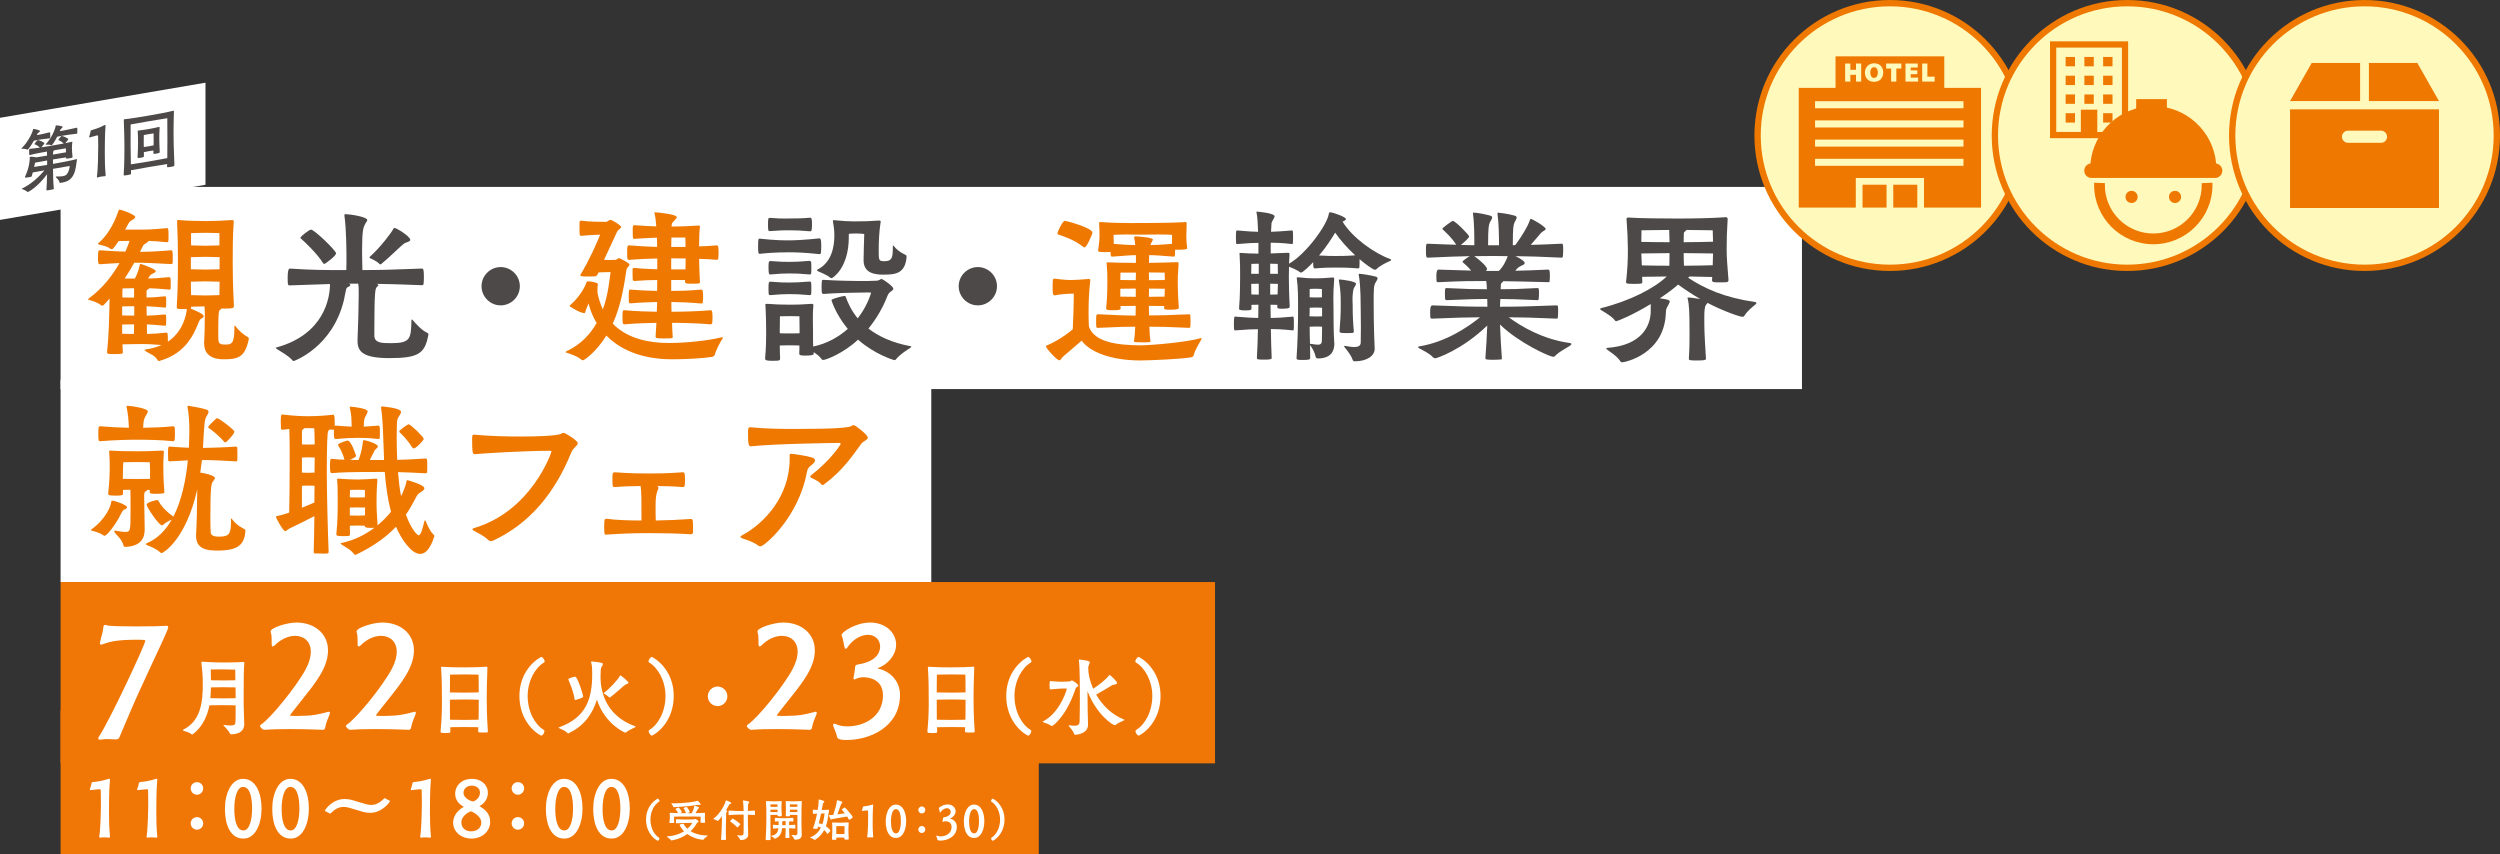 <?xml version="1.0" encoding="UTF-8"?>
<svg id="_レイヤー_2" data-name="レイヤー 2" xmlns="http://www.w3.org/2000/svg" viewBox="0 0 978.829 334.371">
  <rect x="0" y="0" width="978.829" height="334.371" fill="#333333" stroke="none"/>
  <defs>
    <style>
      .cls-1 {
        fill: #4c4948;
      }

      .cls-2 {
        fill: #f07705;
      }

      .cls-3 {
        fill: #fffabc;
        stroke: #ee7800;
        stroke-miterlimit: 10;
        stroke-width: 2.477px;
      }

      .cls-4 {
        fill: #fff;
      }

      .cls-5 {
        fill: #ee7800;
      }
    </style>
  </defs>
  <g id="_レイヤー_1-2" data-name="レイヤー 1">
    <rect class="cls-4" x="23.719" y="73.182" width="681.808" height="79.151"/>
    <g>
      <path class="cls-5" d="M91.765,127.784c0-.263.066-.329.133-.329.065,0,.197.132.328.263.921,1.382,2.894,3.223,4.735,4.209.328.132.461.395.461.723,0,.066,0,.198-.066.329-1.447,7.103-4.472,7.696-9.8,7.696-5.985,0-7.629-3.092-7.629-6.117v-.592c.133-1.644.263-6.051.263-9.734,0-1.709,0-3.222-.131-4.275-1.382,0-3.816.065-5.196.132v.066c0,.328-.065.526-.198.657,3.486,1.448,5.065,2.302,5.065,3.026,0,.328-.263.591-.789.855-.921.395-.986,1.25-2.105,3.748-2.038,4.67-5.656,10.26-14.075,12.76-.132.065-.328.131-.526.131s-.395-.065-.526-.328c-.987-1.842-3.157-2.499-4.538-3.42-.461-.328-.592-.461-.592-.591,0-.133.329-.133.658-.198,2.368-.395,4.407-.987,6.051-1.71-2.829-.197-5.064-.395-7.432-.395-2.566,0-4.67.065-7.892.132l.131,3.223c0,.394-.46.591-3.024.591-2.237,0-3.157,0-3.157-.658v-.066c.723-6.642.855-14.074.986-21.046-2.368,2.829-2.697,2.829-2.762,2.829-.263,0-.461-.132-.658-.263-1.249-.987-3.091-1.578-4.539-1.973-.263-.066-.46-.132-.46-.263s.066-.197.329-.395c5.458-3.946,9.338-9.143,11.969-13.812-2.038.066-4.472.263-7.563.46-.789,0-.855-.591-.855-2.498,0-2.96.263-2.96.855-2.96,4.406.329,7.498.46,9.865.526.724-1.578,1.25-3.025,1.644-4.209-1.315,0-2.696.066-4.275.066-.263.394-2.105,3.222-2.631,3.222-.263,0-.591-.132-.789-.328-1.447-.987-2.894-1.119-4.209-1.513-.263-.065-.461-.132-.461-.263s.066-.263.329-.461c4.276-3.617,6.709-9.471,7.761-12.693.065-.198.198-.263.395-.263.723,0,6.117,1.973,6.117,2.894,0,.461-.659.855-1.315,1.25-.592.328-.922.526-1.513,1.578-.328.526-.658,1.315-1.118,2.105h4.669c3.552,0,5.591,0,11.642-.592.526,0,.657.263.657,2.697,0,.986,0,1.907-.065,2.433,0,.263-.395.395-.591.395-3.157-.329-5.328-.46-7.169-.526-.066.329-.329.46-1.973,1.578l-1.381,2.697c3.354,0,6.577-.133,12.167-.592.591,0,.658.329.658,3.091,0,.789,0,1.578-.066,1.974,0,.263-.394.328-.591.328-6.642-.328-9.799-.526-13.286-.526h-1.119c-.986,1.842-2.301,3.946-3.748,6.182h4.011c1.052-2.038,1.645-3.946,1.908-5.458.066-.198.197-.263.329-.263.065,0,5.918,1.972,5.918,2.828,0,.329-.591.723-1.183.986-.461.198-.789.329-1.382,1.185l-.46.723c2.038,0,3.88-.132,8.155-.526.723,0,.723.46.723,2.434,0,.855,0,1.709-.066,2.17,0,.263-.394.263-.591.263-3.815-.395-5.853-.461-7.761-.526-.066.132-.329.328-.526.461-.526.328-.526.46-.526,1.118v2.039c1.71,0,3.42-.066,7.169-.461.197,0,.46.065.46.395.066.329.066,1.052.066,1.842,0,.723,0,1.447-.066,1.908,0,.263-.395.263-.526.263-3.617-.329-5.393-.461-7.103-.526,0,1.183.066,2.433.066,3.683,1.709,0,3.288-.133,7.037-.461.197,0,.526.065.526.395.066.329.066,1.052.066,1.842,0,.723,0,1.447-.066,1.908,0,.263-.395.263-.526.263-3.552-.329-5.328-.461-6.972-.526,0,1.381.065,2.631.065,3.748,2.631-.065,4.605-.198,7.432-.526.723,0,.723.263.723,3.552,5.986-3.946,7.236-10.655,7.432-12.759-1.052,0-2.631,0-3.157-.065-.526-.133-.789-.066-.789-.724v-.198c.46-7.695.46-13.614.46-17.889,0-5.392-.065-9.601-.328-15.061v-.526c0-.328.065-.395.526-.395h.328c2.5.263,7.301.395,10.393.395,3.024,0,6.379-.132,10.194-.395h.197c.396,0,.526.197.526.592v.263c-.394,5.262-.394,11.575-.394,16.048,0,3.946.065,8.549.46,16.376v.461c0,.723-.395.92-3.88.92-.329,0-.592-.065-.855-.065-.132.198-.46.395-.658.526-.591.395-.724,1.25-.724,9.932,0,3.024.066,3.683,2.631,3.683,2.302,0,3.683,0,3.683-6.051v-1.052ZM52.566,119.892c-1.512,0-3.091.065-4.735.065v3.552c1.842,0,3.289.066,4.735.066v-3.683ZM47.831,130.678c1.711.065,3.223.065,4.605.065,0-1.052.065-2.368.065-3.748-1.447,0-2.829,0-4.67.065v3.618ZM52.501,112.854c-1.447,0-2.894.065-4.472.065-.065.263-.132.592-.132,2.171v1.382c1.71,0,3.157.065,4.604.065v-3.683ZM85.977,100.687c-1.249-.066-4.077-.133-5.458-.133s-4.472.066-5.788.133v4.735c1.382.065,4.539.131,5.721.131,1.185,0,4.209-.065,5.525-.131v-4.735ZM80.519,110.158c-1.382,0-4.472.065-5.788.131,0,1.711.066,3.553.066,5.262,1.578.066,4.538.133,5.655.133,1.185,0,4.144-.066,5.459-.133,0-1.709.065-3.551.065-5.262-1.249-.065-4.077-.131-5.458-.131ZM85.912,91.282s-3.485-.132-5.459-.132c-1.972,0-5.655.132-5.655.132v4.801c1.381.066,4.472.133,5.655.133,1.185,0,4.144-.066,5.459-.133v-4.801Z"/>
      <path class="cls-1" d="M146.564,131.335c0,2.96,2.829,3.026,6.577,3.026,7.629,0,7.761-1.776,7.958-8.945,0-.263.066-.329.133-.329.131,0,.263.132.394.263,1.119,1.382,3.486,3.946,5.591,4.932.329.133.526.396.526.724,0,.065-.066.198-.066.328-1.381,7.103-3.88,8.879-15.192,8.879-10.129,0-12.496-2.433-12.496-6.642v-.724c.198-3.881.461-13.745.461-17.429,0-1.711,0-3.289-.198-4.342h-3.683c.461.133.591.329.591.526,0,.263-.328.526-.789.724-.657.263-.723.526-.92,1.25-.198.723-.396,2.17-.789,3.88-4.407,18.482-19.468,23.874-19.6,23.874-.197,0-.394,0-.526-.197-1.512-1.842-4.538-3.42-5.918-4.341-.461-.328-.659-.461-.659-.591,0-.133.263-.133.659-.263,18.218-5.196,20.585-19.14,20.585-24.729-4.209.131-9.01.263-15.719.526-.789,0-.855-.066-.855-3.157q0-3.42.855-3.42c8.814.591,13.68.591,22.099.591.066-1.644.066-3.157.066-4.999,0-1.25,0-10.786-.789-16.246v-.263c0-.328.132-.394.526-.394,2.105.065,8.419,1.118,8.419,2.301,0,.46-.592.986-.986,1.842-.526,1.052-1.052,2.236-1.052,9.865,0,2.762.065,5.459.131,7.892,6.314,0,11.708-.132,23.217-.591.592,0,.855.065.855,3.288,0,1.119-.066,2.302-.133,2.829-.065.263-.394.395-.657.395-8.025-.329-13.023-.46-17.693-.526.46.132.658.263.658.46,0,.198-.263.461-.591.789-.592.592-.987,1.185-.987,17.035v1.907ZM127.425,103.12c-.197.132-.328.198-.46.198-.197,0-.395-.133-.592-.461-1.972-3.288-7.168-8.287-8.352-9.273-.197-.133-.395-.263-.395-.461,0-.591,3.485-3.222,4.144-3.222,1.315,0,9.799,8.221,9.799,9.273,0,1.118-4.144,3.946-4.144,3.946ZM158.338,95.293c-1.052.592-6.051,5.657-9.011,8.025-.132.131-.263.197-.395.197s-.263-.066-.395-.197c-1.119-1.185-2.894-1.842-3.617-2.237-.198-.131-.263-.197-.263-.328,0-.065.065-.198.197-.263,4.143-3.683,8.485-9.536,9.142-10.852.133-.263.263-.396.396-.396.92,0,6.248,3.355,6.248,4.67,0,.724-1.447.855-2.301,1.381Z"/>
      <path class="cls-1" d="M196.034,119.563c-4.143,0-7.498-3.42-7.498-7.498,0-4.144,3.42-7.498,7.498-7.498,4.012,0,7.498,3.288,7.498,7.498,0,4.144-3.42,7.498-7.498,7.498Z"/>
      <path class="cls-5" d="M229.324,121.536c-.197.526-.066,1.052-.592,1.052-.131,0-1.512,0-5.458-2.499-.132-.132-.197-.197-.197-.329,0-.131.131-.263.197-.328,3.091-2.566,5.656-6.709,6.248-8.616.133-.46.263-.657.724-.657,1.052,0,3.881.46,3.881,1.118,0,.263-.198.658-.198,1.25v2.038c.461,2.434,1.184,4.604,2.105,6.577,2.105-5.788,2.566-11.379,3.025-14.601-2.894,0-2.697.065-4.735.132-.592,1.512-1.052,1.512-1.315,1.512-.46.066-1.775.066-3.025.066-2.236,0-2.762-.066-2.762-.46,0-.066,0-.198.132-.396,3.288-5.327,6.379-12.365,7.629-15.522-1.513,0-5.196.263-7.432.461-.263,0-.526-.132-.592-.526-.066-.724-.066-2.302-.066-3.552,0-1.842.066-1.842.659-1.842h.197c2.631.395,7.3.46,9.471.46.592,0,1.184-.789,1.775-.789.659,0,4.209,2.171,4.209,2.763,0,.591-1.183.986-1.644,1.972-1.315,2.894-3.288,7.169-5.064,10.919.723,0,1.381.065,2.105.065.723,0,1.512-.065,2.301-.065.592,0,.986-.659,1.447-.659.395,0,4.144,1.974,4.144,2.5,0,.46-.789.92-1.185,1.842-.855,5.458-1.907,13.614-5.392,21.309,5.918,6.116,14.798,7.563,21.901,7.563,6.116,0,14.864-.789,20.455-2.171.263-.065.394-.065.526-.065.197,0,.263.065.263.132,0,.132-.198.395-.263.526-.659.986-2.434,4.209-2.96,6.248-.066.263-.592.724-1.184.789-3.815.592-10.588.922-15.522.922-12.956,0-20.981-4.472-25.717-9.274-3.946,6.314-8.549,9.668-9.208,9.668-.197,0-.394-.065-.526-.197-1.709-1.512-4.406-2.236-5.788-2.762-.197-.065-.46-.132-.46-.263,0-.065.066-.198.395-.328,5.59-2.631,9.273-6.643,11.773-11.049-1.382-2.302-2.5-4.933-3.157-7.696l-1.119,2.762ZM274.048,110.486c0,.591-.855.591-2.499.591-.987,0-1.973,0-2.566-.065-.394-.065-.789-.328-.789-.658,0-.263.066-.46.066-.723h-5.458v4.275c2.565,0,7.103-.065,11.772-.526.395,0,.723.065.723,2.696,0,.855-.065,1.776-.131,2.302,0,.263-.396.461-.592.461-4.539-.461-9.076-.526-11.707-.592,0,1.249,0,2.499.065,3.815,3.355,0,10.195-.132,15.325-.591.395,0,.723.065.723,2.761,0,.855-.065,1.711-.131,2.302,0,.263-.396.461-.592.461-4.932-.461-11.707-.592-15.127-.592.065,1.775.132,3.683.263,5.591,0,.394-.132.526-3.42.526-3.222,0-3.288-.198-3.288-.659.132-1.907.263-3.748.329-5.458-3.486.066-8.353.197-12.497.592-.657,0-.789-.263-.789-2.763,0-2.696.066-2.761.789-2.761,4.209.394,9.143.526,12.628.591.066-1.315.133-2.566.133-3.815-2.763.066-6.643.197-10.393.526-.197,0-.591-.066-.657-.46,0-.461-.066-1.315-.066-2.171,0-2.762.132-2.762.723-2.762,3.816.328,7.629.461,10.393.526,0-1.447.065-2.894.065-4.275-2.696,0-5.919.131-8.945.394-.198,0-.658-.197-.658-.46-.066-.723-.066-2.105-.066-3.091v-1.052c0-.396.396-.526.659-.526,3.091.328,6.314.46,9.01.526v-4.209c-2.959.065-6.84.197-10.852.526-.922,0-.922-.133-.922-2.829,0-2.829.066-2.829.922-2.829,4.077.329,7.826.526,10.786.592,0-1.184,0-2.434-.066-3.617-2.105.065-4.999.197-8.813.46-.263,0-.526-.066-.591-.46-.066-.592-.066-2.039-.066-3.223,0-1.578.066-1.645.921-1.645,3.618.263,6.249.396,8.287.461-.132-2.039-.329-3.748-.658-4.999,0-.132-.065-.263-.065-.328,0-.198.065-.198.263-.198.591,0,8.484.724,8.484,1.907,0,.396-.526.922-1.118,1.513-.659.724-.855.724-.922,2.17,2.566,0,6.577-.131,10.458-.394h.263c.328,0,.395.065.395.328v.198c-.197,1.381-.329,4.275-.329,7.629,2.302-.066,4.67-.198,6.775-.396.526,0,.855,0,.855,2.829,0,.921-.065,1.842-.131,2.433,0,.263-.461.396-.659.396-2.105-.198-4.472-.329-6.84-.396.066,3.486.198,6.906.329,9.011v.132ZM262.867,92.992c0,1.119-.065,2.301-.065,3.683h5.59c0-1.578,0-2.894-.065-3.683h-5.459ZM268.391,105.488c0-1.381.065-2.894.065-4.275-2.433-.066-4.472-.066-5.655-.066v4.341h5.59Z"/>
      <path class="cls-1" d="M297.54,93.452c5.986.659,9.669.659,11.445.659,1.512,0,5.985-.133,11.839-.789.526,0,.723.657.723,3.091,0,.986-.066,1.973-.132,2.631,0,.329-.395.46-.591.46-5.722-.657-10.326-.723-11.839-.723-5.986,0-9.471.395-11.445.592-.591,0-.723-.198-.723-2.96,0-2.96.197-2.96.526-2.96h.197ZM318.586,138.504c0,.46-.657.723-3.354.723-1.973,0-2.301-.197-2.301-.855.065-1.118.065-2.17.065-3.092-.921-.065-2.499-.065-3.748-.065-1.25,0-3.026,0-3.946.065,0,1.513.065,3.289.131,4.933,0,.921,0,1.052-2.959,1.052-2.631,0-2.894-.263-2.894-.921v-.263c.328-3.486.395-7.103.395-9.274,0-6.116-.197-9.536-.263-11.049,0-.197-.066-.394-.066-.46,0-.263.133-.329.526-.329h.396c2.498.198,5.458.329,8.615.329,3.091,0,4.669-.066,8.55-.329h.198c.394,0,.526.198.526.526v.263c-.198,1.974-.198,3.816-.198,5.328,0,2.105.065,3.683.065,4.604,0,4.078,0,4.67.066,5.986,5.393-1.119,9.997-3.749,13.549-6.906-3.42-4.143-5.393-8.222-6.314-10.983,0-.066-.065-.133-.065-.198,0-.132.131-.328.328-.395.921-.46,4.078-1.315,4.867-1.315.329,0,.329.263.395.395.789,2.17,2.105,5.262,4.67,8.353,2.565-3.289,4.34-6.906,5.262-10.063-.592-.066-.987-.066-1.382-.066-.855,0-1.382.066-2.368.066h-.855c-1.907,0-9.338.132-14.009.526-.658,0-.789-.197-.789-2.631,0-2.828.198-2.894.526-2.894h.263c4.67.329,11.839.46,14.141.46,3.024,0,3.814,0,6.774-.131.921-.066,1.249-.659,1.775-.659.592,0,4.605,2.96,4.605,3.749,0,.526-.526.855-.724.986-1.052.659-1.315,1.185-1.776,2.368-1.578,4.012-4.011,8.353-7.234,12.299,3.814,2.959,9.075,5.525,16.442,6.905.198,0,.329.133.329.198,0,.132-.132.263-.395.461-1.315.855-4.011,2.498-5.656,4.538-.132.198-.329.263-.526.263-.329,0-7.826-2.302-14.273-8.024-5.59,5.262-12.495,7.959-13.68,7.959-.197,0-.394-.066-.526-.263-.789-1.185-2.105-2.105-3.222-2.829l.065.198v.46ZM300.696,87.993c0-2.631.133-2.697.789-2.697,3.026.263,4.472.263,5.854.263,4.802,0,6.774-.065,9.865-.328.526,0,.724.461.724,2.696,0,2.566-.329,2.631-.724,2.631-4.078-.328-5.459-.394-8.155-.394-2.368,0-3.42,0-7.695.328-.526,0-.659-.198-.659-2.499ZM309.05,102.529c2.302,0,3.881-.066,7.958-.396.198,0,.526.198.592.592.066.526.066,1.382.066,2.171,0,.855,0,1.644-.066,2.17,0,.328-.46.395-.592.395-4.011-.329-5.327-.395-7.958-.395-2.368,0-3.355.065-7.498.395-.395,0-.658-.132-.658-2.565,0-1.776,0-2.697.724-2.697,4.209.329,5.327.329,7.432.329ZM309.05,110.618c2.302,0,3.881-.066,7.958-.395.198,0,.592.198.592.591.066.526.066,1.382.066,2.237,0,.789,0,1.644-.066,2.105,0,.328-.46.394-.592.394-4.011-.328-5.327-.394-7.958-.394-2.368,0-3.355.065-7.498.394-.132,0-.592-.065-.592-.526-.065-.591-.065-1.578-.065-2.433,0-1.71.065-2.302.724-2.302,4.209.329,5.327.329,7.432.329ZM313.061,129.165c0-1.381-.065-5.327-.065-5.327,0,0-1.776-.066-3.815-.066s-3.815.066-3.815.066c0,0-.065,3.551-.065,5.392v1.25c.986.065,2.761.065,3.88.065s2.96,0,3.88-.065v-1.315ZM332.332,92.86c0,12.036-6.314,16.048-6.709,16.048-.328,0-.658-.198-.855-.395-.922-.855-3.618-1.908-4.605-2.368-.197-.132-.263-.197-.263-.329,0-.131.066-.263.263-.328,5.328-2.696,6.512-8.616,6.512-13.286,0-2.301-.328-4.341-.526-5.393,0-.132-.065-.263-.065-.328,0-.263.131-.263.328-.263h.328c3.486.328,5.657.46,7.499.46,4.011,0,6.314-.066,9.865-.329.659,0,.724.263.724.461,0,.132-.065.263-.065.395-.526,3.157-.724,7.498-.724,10.655,0,4.144,0,4.407,2.302,4.407,2.959,0,3.222-1.513,3.222-5.394,0-.526,0-.723.132-.723s.263.132.395.329c1.71,2.17,4.209,3.157,4.538,3.354.329.197.329.46.329.658-.46,6.577-4.276,7.038-9.011,7.038-3.288,0-7.826-.461-7.826-5.657,0-1.775.197-8.549.263-10.26-.986-.131-2.105-.197-3.157-.197-1.382,0-1.973.066-2.894.132v1.315Z"/>
      <path class="cls-1" d="M382.854,119.563c-4.144,0-7.498-3.42-7.498-7.498,0-4.144,3.42-7.498,7.498-7.498,4.011,0,7.498,3.288,7.498,7.498,0,4.144-3.42,7.498-7.498,7.498Z"/>
      <path class="cls-5" d="M420.419,114.959s-4.209,0-7.234.658h-.133c-.789,0-.92-.197-.92-3.617,0-2.5.131-2.894.591-2.894h.132c2.565.263,3.946.526,6.511.526,1.578,0,3.618-.133,6.775-.396h.198c.394,0,.526.133.526.461v.263c-.396,3.815-.659,6.905-.659,12.496,0,1.842.066,3.683.133,5.393,2.105,6.182,11.18,7.301,20.257,7.366,4.143,0,18.679-1.315,23.282-2.762.198-.066.329-.066.396-.066.197,0,.197.066.197.133,0,.131-.132.394-.197.526-.461.986-2.5,4.011-2.894,6.051-.066.263-.461.723-.922.789-3.814.723-16.771,1.249-20.257,1.249-10.917-.066-19.402-3.157-22.69-7.761-2.433,2.17-6.445,5.459-7.168,6.116-.789.659-.987,1.578-1.578,1.578-.987,0-5.262-4.735-5.262-5.525,0-.197.263-.263.591-.394,3.881-1.645,7.301-4.012,9.932-6.183.197-5.064.394-9.142.394-12.298v-1.71ZM414.04,91.347c0-.657,2.039-4.866,2.829-4.866s10.852,2.761,10.852,4.603c0,.592-2.236,5.788-3.092,5.788-.197,0-.394-.131-.657-.328-3.816-2.959-8.025-4.144-9.471-4.67-.329-.065-.461-.263-.461-.526ZM450.476,133.637c0,.198-.197.263-.46.328-.659.066-1.776.066-2.829.066-2.631,0-3.222-.132-3.222-.395v-.132c.263-1.249.394-3.288.526-5.591-3.223,0-7.169.066-14.667.461-.658,0-.658-.328-.658-2.631,0-2.696.066-2.696,1.052-2.696,7.696.394,11.312.526,14.403.526,0-1.25.066-2.566.066-3.816-2.105,0-4.735.066-5.985.066l.065.723c0,.592-.065.922-2.959.922-2.631,0-2.697-.263-2.697-.789v-.263c.46-3.946.46-8.682.46-10.13,0-2.696,0-4.077-.263-6.905,0-.198-.065-.328-.065-.461,0-.131.132-.197.461-.197h.46c2.038.132,6.972.197,10.589.197v-3.024c-2.039,0-3.946.197-9.274.591-.263,0-.526-.132-.592-.526,0-.263-.065-.789-.065-1.315-.658,0-1.381.065-2.105.065-2.762,0-2.762-.263-2.762-.526v-.197c.197-1.908.526-3.42.526-5.195,0-1.842,0-3.157-.132-5.196v-.263c0-.328.065-.395.395-.395h.263c4.406.329,8.615.395,11.642.395,15.652,0,19.533-.263,21.44-.395.461,0,.526.197.526.592-.065,1.842-.131,4.406-.131,5.392.065,1.382.065,2.237.328,4.209v.066c0,.329-.526.592-3.618.592h-1.118c0,.855,0,1.775-.065,2.235,0,.263-.263.461-.461.461-4.999-.395-7.301-.591-9.602-.591-.066.986-.066,1.972-.066,3.024,3.289-.065,7.696-.131,10.786-.263h.198c.461,0,.591.198.591.526v.198c-.328,4.011-.328,5.722-.328,7.168,0,1.315.065,5.459.395,9.537v.46c0,.198,0,.724-3.288.724-2.105,0-2.433-.132-2.433-.658v-.789c-1.315,0-3.946-.066-5.986-.066,0,1.25.065,2.5.065,3.749,3.683,0,7.696-.066,15.719-.46.395,0,.395.197.461.526.065.526.065,1.644.065,2.696,0,2.039-.198,2.105-.461,2.105-7.826-.395-11.904-.461-15.652-.461.065,2.302.197,4.276.46,5.657v.065ZM450.476,95.952c2.038,0,4.012-.133,8.352-.461.066-.724.066-1.118.066-3.552-1.71-.132-3.749-.132-5.721-.132-2.894,0-5.657.065-6.973.065-1.446,0-3.091-.065-5.129-.065-1.513,0-3.157.065-5.065.132,0,1.052,0,2.105.066,3.552,4.735.395,6.577.461,8.419.461-.133-1.052-.198-2.039-.396-2.763,0-.065-.065-.131-.065-.197,0-.263.263-.46.658-.46,1.447.065,6.709.526,6.709,1.249,0,.395-.591.986-.921,2.038v.133ZM438.704,106.738s-.066,1.446-.066,2.894c1.249,0,3.946.065,6.051.065,0-.724.066-1.776.066-2.959h-6.051ZM444.688,112.986c-2.105,0-4.802.066-6.051.066v3.091c1.249,0,3.946.066,6.051.066v-3.223ZM456.001,106.738s-3.42-.066-6.182-.066c0,1.249.065,2.368.065,3.025,2.171,0,4.933-.065,6.183-.065,0-1.25-.066-2.894-.066-2.894ZM449.884,112.986c0,.986-.065,2.038-.065,3.223,2.105,0,4.801-.066,6.116-.066.066-1.119.133-2.171.133-3.091-1.25,0-4.012-.066-6.183-.066Z"/>
      <path class="cls-1" d="M504.946,120.089c0,.263,0,.789-2.762.789-1.578,0-2.105,0-2.105-.789l.066-.723c-.659,0-1.711-.066-2.697-.066,0,1.645.066,3.42.066,5.195,2.17,0,4.472-.131,8.682-.526.263,0,.328.198.328.526.065.461.065,1.382.065,2.302s0,1.776-.065,2.236c0,.263-.065.329-.263.329-4.472-.461-6.642-.526-8.682-.526.065,4.275.198,8.352.328,11.378,0,.591-1.709.591-2.761.591-2.829,0-3.026-.065-3.026-.723.198-3.42.329-7.3.396-11.181-1.842,0-4.079.065-8.879.461-.461,0-.526-.198-.526-2.631,0-2.763.198-2.763.526-2.763,4.933.396,7.168.526,9.01.526,0-1.775.066-3.551.066-5.195-1.052,0-2.171.066-2.762.066,0,.394.065.855.065,1.249,0,.723-.131.921-2.498.921s-2.368-.328-2.368-.724v-.328c.394-4.275.394-10.786.394-12.299,0-2.894,0-5.392-.197-8.419,0-.263-.066-.394-.066-.526,0-.131.066-.197.329-.197h.395c1.578.132,4.275.263,6.709.263v-4.209c-1.71,0-3.749.066-8.287.46-.263,0-.461-.065-.461-.46s-.065-1.315-.065-2.171c0-2.696.132-2.696.526-2.696,4.472.395,6.512.526,8.155.526-.132-3.222-.263-5.986-.591-7.366-.066-.198-.066-.263-.066-.395s.066-.132.197-.132c.133,0,6.906.526,6.906,1.842,0,.724-.986,1.71-1.184,2.631-.065.526-.132,1.776-.198,3.42,2.039-.065,4.342-.198,8.222-.526.263,0,.329.198.329.526.065.461.065,1.381.065,2.302,0,.855,0,1.709-.065,2.17,0,.263-.133.328-.329.328-4.209-.46-6.38-.526-8.352-.526v4.209c2.105-.065,4.275-.131,6.708-.263h.133c.394,0,.526.198.526.592v.197l-.198,3.486c6.512-3.617,14.996-15.192,15.587-19.534.066-.263.133-.591.526-.591,1.052,0,6.183,1.842,6.183,2.631,0,.395-.724.789-1.315,1.052,3.814,6.249,12.365,12.365,18.744,14.667.198.065.263.197.263.263,0,.197-.328.46-.591.526-1.315.526-4.012,1.907-5.131,3.091-.197.197-.46.263-.657.263-.789,0-4.144-2.565-5.986-4.143,0,1.118,0,2.433-.065,3.222,0,.328-.461.395-.592.395-3.88-.329-6.117-.329-8.615-.329-2.237,0-4.209,0-8.222.329-.658,0-.658-.723-.658-2.434-.724.724-3.946,4.079-4.801,4.079-.133,0-.198,0-.329-.133-.855-.723-3.091-1.709-4.341-2.17-.065,1.776-.065,3.092-.065,4.011,0,1.382.065,6.84.328,11.247v.395ZM492.844,103.252c-1.513,0-2.894.066-2.894.066,0,0-.065,2.17-.065,3.88h2.959v-3.946ZM492.844,111.078c-1.118,0-2.302.066-2.959.066,0,1.184.065,2.697.065,4.143.658,0,1.842.066,2.894.066v-4.276ZM500.342,107.198c0-1.512-.066-3.88-.066-3.88,0,0-1.446-.066-2.959-.066v3.946h3.025ZM497.317,115.353c1.052,0,2.17-.066,2.894-.066,0-1.446.132-2.959.132-4.143-.658,0-1.908-.066-3.025-.066v4.276ZM507.642,140.083c.396-5.458.592-12.759.592-18.416,0-5.854,0-8.878-.46-12.298,0-.198-.066-.329-.066-.461,0-.263.132-.328.46-.328h.329c2.828.328,4.276.394,6.38.394,1.907,0,3.814-.065,6.84-.328h.197c.329,0,.46.132.46.526v.198c-.263,3.222-.328,5.721-.328,7.563,0,1.775.065,3.025.065,3.815,0,1.381,0,9.669.263,12.956,0,.263.066.592.066.855,0,2.96-1.382,5.788-6.511,5.788-.329,0-.789-.263-.855-.789-.197-1.249-1.052-3.025-2.171-4.472.066,1.908.066,3.617.066,5.13,0,.395-.132.724-2.631.724-2.236,0-2.697-.066-2.697-.659v-.197ZM517.639,120.483c-.789-.065-1.972-.065-2.565-.065-.526,0-1.512.065-2.301.065v1.71c0,.526-.066,1.052-.066,1.645.789,0,1.908.065,2.368.065.526,0,1.71,0,2.565-.065v-3.355ZM517.574,113.182s-.921-.131-2.631-.131-2.17.131-2.17.131v3.223c.789,0,1.842.066,2.301.066.526,0,1.645,0,2.499-.066v-3.223ZM513.233,134.624c1.184.197,2.038.328,2.697.328,1.381,0,1.578-.591,1.644-1.842,0-1.315.065-3.288.065-5.196-.789-.065-1.972-.065-2.565-.065-.526,0-1.512.065-2.301.065,0,2.171.065,4.539.131,6.709h.329ZM516.456,100.029c3.024.198,4.866.198,6.577.198,1.972,0,4.209,0,7.563-.263-3.288-3.025-6.051-6.249-7.826-8.879-1.382,2.302-3.42,5.525-6.314,8.945ZM524.216,109.632c0-.198.066-.198.396-.198,1.118.065,6.314.724,6.314,1.644,0,.396-.329.922-.724,1.513-.526.855-.658,3.42-.658,4.604,0,.789.066,1.052.066,2.105,0,4.209.131,6.774.46,10.457,0,.263-.197.592-.46.592-.724.066-1.711.066-2.697.066-2.236,0-2.434-.198-2.434-.789.329-4.605.461-6.183.461-10.326,0-3.749-.065-5.721-.724-9.405v-.263ZM538.226,136.597c0,2.631-2.894,4.868-7.826,4.868-.329,0-.724-.198-.855-.724-.329-1.184-1.908-3.42-3.157-4.867-.066-.066-.132-.197-.132-.263,0-.132.132-.197.328-.197.133,0,.263.065.396.065.789.132,2.105.395,3.288.395,1.315,0,2.434-.329,2.5-1.71.065-2.566.065-4.472.065-5.986,0-2.959-.065-4.275-.065-6.444,0-9.734-.526-12.891-.789-14.076v-.263c0-.197.065-.197.328-.197,1.118.066,4.538.592,6.379,1.119.526.131.659.394.659.657,0,.461-.396,1.052-.724,1.578-.789,1.185-.789,2.763-.789,7.959,0,9.274.328,16.706.395,17.889v.197Z"/>
      <path class="cls-1" d="M593.287,95.952c2.5-3.355,4.802-7.169,5.657-9.603.197-.46.197-.657.328-.657.789,0,5.919,3.157,5.919,3.946,0,.394-.526.591-1.119.986-.723.46-.92.855-1.512,1.512-.921,1.052-2.105,2.5-3.223,3.749,3.355-.066,7.236-.263,11.971-.46.723,0,.723.197.723,2.761,0,.855-.066,1.711-.132,2.237,0,.263-.198.46-.591.46-7.564-.395-13.154-.526-17.956-.592,2.301,1.119,3.617,2.039,3.617,2.697,0,.46-.526.723-1.315,1.052-.526.263-1.512.723-2.368,1.973,3.486-.065,7.038-.198,12.826-.461.461,0,.724.133.724,2.566,0,.789-.066,1.578-.133,2.039,0,.263-.131.328-.526.328-7.958-.198-12.298-.328-17.626-.395-.065.197-.197.395-.526.592-.065.065-.394.263-.394.986,0,.46-.066.986-.066,1.578,4.539,0,6.511-.066,14.338-.46.658,0,.658.263.658,2.433,0,.724-.066,1.447-.132,1.907,0,.263-.198.396-.526.396-8.09-.329-10.195-.461-14.469-.461-.065.987-.132,1.973-.132,3.025,6.38,0,10.589-.066,22.099-.526.658,0,.658.263.658,2.631,0,.855-.065,1.71-.132,2.171,0,.263-.132.394-.526.394-9.011-.394-13.943-.526-18.679-.526,4.735,3.486,13.22,8.616,23.874,10.063.461.066.659.197.659.395s-.263.526-.724.789c-1.776,1.052-4.209,2.368-5.59,3.815-.263.329-.526.395-.789.395-1.513,0-13.68-5.59-20.85-12.628.132,4.472.46,9.076.723,13.154,0,.328,0,.461-.328.526-.658.065-2.039.132-3.288.132-1.052,0-1.973-.066-2.301-.132-.461-.065-.526-.263-.526-.591.263-3.816.591-8.288.723-12.694-9.865,9.537-19.797,12.825-20.323,12.825-.328,0-.591-.065-.986-.46-1.512-1.578-3.749-2.565-5.262-3.42-.329-.197-.526-.329-.526-.46,0-.133.197-.263.526-.329,10.392-1.71,18.942-7.498,23.743-11.379-4.868,0-8.814.133-18.679.526-.461,0-.724-.131-.789-.526,0-.46-.066-1.249-.066-2.105q0-2.565.855-2.565c11.509.46,16.113.526,21.573.526,0-1.052-.066-2.038-.066-3.025-5.13,0-7.563.132-15.851.461-.394,0-.591-.198-.657-.526,0-.396-.066-1.119-.066-1.908,0-2.236.066-2.301.723-2.301,7.629.394,11.312.46,15.719.46-.065-1.249-.132-2.368-.263-3.223-6.116,0-9.471,0-18.679.461-.461,0-.724,0-.789-.395,0-.46-.065-1.249-.065-2.038q0-2.5.855-2.5c5.656.198,9.471.329,12.759.396-1.315-1.645-2.828-2.829-3.025-3.026-.198-.131-.328-.263-.328-.46,0-.395,2.105-1.775,2.828-2.171-4.209.066-9.142.263-16.377.592-.657,0-.789-.263-.789-2.762,0-2.566.066-2.696.789-2.696,4.407.197,8.025.328,11.049.394-1.446-2.498-4.538-5.327-5.064-5.788-.198-.197-.328-.328-.328-.46,0-.395,3.748-3.091,4.077-3.091.922,0,6.38,5.458,6.38,6.116,0,.526-1.842,2.17-3.223,3.288,1.908.066,3.618.132,5.262.132,0-3.025,0-8.682-.526-12.233v-.329c0-.131,0-.197.198-.197,2.039,0,5.986.986,6.577,1.184.526.132.724.395.724.724,0,.723-.987,1.709-1.185,2.761-.394,1.711-.394,5.657-.394,8.09h4.275c0-3.025-.065-8.682-.591-12.233v-.263c0-.197.065-.263.197-.263.263,0,3.88.395,6.577,1.184.526.198.723.395.723.724,0,.723-.92,1.709-1.118,2.761-.395,1.711-.395,5.657-.395,8.09l.986-.065ZM586.843,106.079c1.842-1.775,2.894-4.209,3.485-5.788-1.907,0-3.618-.065-5.393-.065-2.631,0-5.065.065-7.696.065,3.946,2.894,4.999,4.539,4.999,5.065,0,.263-.197.395-.394.658l-.066.065h5.065Z"/>
      <path class="cls-1" d="M667.949,119.366c-.592.789-.658,2.696-.658,4.999,0,4.077,0,6.116.658,16.178,0,.461-1.052.592-3.42.592-2.894,0-3.288-.066-3.288-.658.263-4.275.263-6.972.263-9.536,0-9.077-.132-11.642-.724-14.009-.065-.132-.065-.263-.065-.329,0-.131.065-.131.198-.131.855,0,4.143.46,4.801.591-3.157-1.776-6.051-3.748-8.682-5.656-1.644,1.512-4.209,3.42-7.168,5.393,3.748.461,3.88.921,3.88,1.25,0,.394-.329.92-.658,1.578-.526,1.052-.789.986-.855,2.959-.592,16.179-16.18,19.27-17.1,19.27-.263,0-.526-.065-.659-.328-1.446-2.302-4.275-3.815-5.327-4.735-.132-.132-.198-.263-.198-.328,0-.198.133-.263.329-.263,13.68-.987,16.837-8.748,17.034-13.943v-3.223c-7.366,4.472-13.021,6.709-13.548,6.709-.198,0-.329-.065-.396-.198-1.118-1.644-4.209-3.354-5.392-4.077-.329-.198-.461-.329-.461-.526,0-.133.132-.263.461-.329,11.115-2.762,20.914-7.826,25.584-12.365-3.42.066-7.301.066-9.602.132,0,.658.066,1.381.066,2.039,0,.591-.133.723-3.223.723-2.631,0-3.157-.132-3.157-.658.592-5.262.723-8.55.723-12.759-.065-4.604-.131-6.445-.526-12.035,0-.263.198-.526.659-.526,4.932.328,14.009.394,19.402.394,5.854,0,13.483-.131,18.745-.526h.131c.461,0,.659.396.659.659-.329,5.262-.396,8.023-.396,12.035,0,3.683.329,6.511.724,11.905v.065c0,.461-.395.789-.789.789-.921.065-1.973.065-2.959.065-2.171,0-2.697-.131-2.697-.789,0-.46.066-.855.066-1.315l-8.945-.197c0,.197-.198.329-.526.46,6.577,4.342,14.337,7.827,26.308,9.537.263.066.46.197.46.395,0,.132-.066.328-.329.526-1.249,1.052-3.091,2.433-4.34,4.407-.198.328-.461.46-.789.46-.987,0-7.432-2.171-13.68-5.458l-.592.789ZM653.546,90.031c-4.933.066-10.853.133-10.853.133,0,0-.066,2.105-.066,4.538,2.566.065,7.236.132,11.049.132,0-1.775-.131-3.617-.131-4.802ZM642.825,103.909c2.566.065,7.038.132,10.786.132,0-1.382.065-3.223.065-4.932-3.88,0-8.549.131-11.049.131l.198,4.67ZM670.58,90.164s-5.458-.066-10.26-.133c-.066.133-.263.329-.526.526-.46.329-.526.592-.526.922,0,.986-.066,2.17-.066,3.354,4.144,0,9.34-.132,11.51-.197-.065-2.434-.132-4.472-.132-4.472ZM659.201,99.109c0,1.644.066,3.551.133,4.932,4.077,0,9.075-.132,11.246-.197.066-1.776.132-3.355.132-4.605-2.105,0-7.301-.131-11.51-.131Z"/>
    </g>
    <rect class="cls-4" x="23.719" y="148.733" width="340.904" height="79.151"/>
    <g>
      <path class="cls-5" d="M40.465,209.582c-1.118-.789-3.091-1.512-4.406-1.775-.197-.066-.46-.133-.46-.263,0-.066.065-.198.263-.329,5.458-3.88,7.563-9.076,7.629-10.457,0-.396.197-.724.591-.724.789,0,5.656,1.644,5.656,2.566,0,.394-.395.723-.986.855-.659.198-1.052,1.118-1.513,1.973-1.842,3.815-5.327,8.352-6.314,8.352-.132,0-.263-.065-.461-.197ZM67.76,172.751c-4.735-.526-10.786-.592-14.338-.592-2.96,0-9.076.133-14.14.592-.659,0-.789-.066-.789-2.96,0-2.828.131-2.894.789-2.894,3.748.329,8.023.526,11.18.592-.131-3.223-.328-5.328-.855-7.892-.065-.197-.065-.329-.065-.395,0-.263.131-.328.526-.328,1.775.065,7.826,1.052,7.826,2.235,0,.461-.592,1.119-.986,1.974-.592,1.183-.724,1.381-.855,4.406,3.486-.066,8.089-.197,11.707-.592.263,0,.658.198.658.592.066.592.066,1.645.066,2.697,0,2.105-.133,2.565-.592,2.565h-.132ZM56.645,207.346c0,3.288-1.448,6.512-7.499,6.775-.591,0-.723-.198-.855-.789-.591-2.105-2.302-3.486-3.355-4.802-.131-.197-.197-.329-.197-.46,0-.198.066-.329.329-.329h.065c1.71.329,2.894.526,3.748.526,2.171,0,2.237-.132,2.237-8.419,0-2.894,0-6.117-.066-8.089-1.119,0-2.236.065-2.894.065v1.315c0,.724-.066.921-2.894.921-2.697,0-2.894-.197-2.894-.789v-.197c.46-4.012.592-7.827.592-9.274v-1.775c0-1.578-.066-2.763-.198-4.868,0-.197-.065-.328-.065-.46,0-.197.131-.263.526-.263h.394c2.5.197,6.906.263,10.063.263,3.091,0,5.854-.066,9.734-.263h.197c.396,0,.526.132.526.46v.198c-.197,2.696-.197,4.275-.197,5.459,0,2.17,0,4.866.395,9.668v.46c0,.461-.198.659-3.288.659-2.038,0-2.434-.066-2.434-.789l.066-.724h-1.052c-.066.263-.395.461-.723.658-.461.263-.461.855-.461,2.038,0,1.119.198,11.445.198,12.365v.461ZM58.75,183.669c0-1.25-.133-2.696-.133-2.696,0,0-3.024-.066-5.064-.066s-5.262.066-5.262.066c0,0-.132,1.118-.132,2.761,0,.724-.066,2.105-.066,3.749,1.315,0,4.209.066,5.459.066s3.946-.066,5.196-.066v-3.815ZM90.45,203.268c0-.197.066-.263.133-.263.065,0,.197.066.328.329,1.776,2.498,4.538,3.617,4.867,3.88s.329.395.329.592c-.396,4.999-2.302,7.76-10.853,7.76-3.486,0-8.485-.197-8.485-5.721v-.395c.263-4.078.461-13.615.461-17.824-4.472,19.994-13.549,24.927-13.878,24.927-.197,0-.394-.065-.591-.263-1.644-1.513-3.946-2.302-5.13-2.829-.329-.131-.526-.263-.526-.394,0-.133.066-.263.395-.396,4.209-1.775,7.366-5.064,9.734-9.208-1.118.461-2.433,1.119-3.355,2.039-.131.132-.263.198-.46.198-1.184,0-5.985-7.038-5.985-8.155,0-.855,3.617-1.776,4.143-1.776.263,0,.395.263.592.591.789,1.315,1.907,3.157,5.721,5.92,3.354-6.512,4.932-14.732,5.656-22.033l-7.103.395c-.263,0-.526-.066-.591-.395,0-.395-.066-1.447-.066-2.433,0-2.96.066-2.96.658-2.96,3.552.263,5.656.395,7.498.46,0-.197.197-3.814.197-6.511,0-3.354-.197-6.972-.723-9.405v-.198c0-.198.066-.328.329-.328.131,0,5.327.855,7.168,1.512.526.197.724.46.724.789,0,.46-.263.986-.659,1.645-.855,1.446-.92,1.578-1.512,12.562,3.288-.066,8.222-.197,12.891-.526.263,0,.526.197.526.526.066.395.066,1.447.066,2.499,0,.987,0,2.039-.066,2.499,0,.197-.329.263-.526.263-4.867-.329-9.8-.526-13.286-.526-.198,1.578-.395,3.223-.658,4.932,2.565.329,5.721,1.25,5.721,2.105,0,.329-.263.789-.723,1.315-.658.789-1.052,1.711-1.052,14.602,0,2.17.066,4.077.132,5.327.132,1.71,2.105,1.71,3.485,1.71,4.012,0,4.472-1.447,4.472-6.248v-.592ZM87.688,172.882c-2.566-2.959-5.328-4.867-5.722-5.13-.198-.197-.461-.263-.461-.46,0-.592,3.092-3.355,3.157-3.42.066-.066.133-.133.329-.133.789,0,6.774,4.539,6.774,5.262,0,.922-3.091,4.209-3.485,4.209-.198,0-.328-.065-.591-.328Z"/>
      <path class="cls-5" d="M129.136,168.147l-.592.526q-.592.591-.592,16.509c0,7.366.396,23.414.724,30.977,0,.263-.198.526-.526.526-.461.066-.987.066-1.578.066-1.184,0-2.433-.066-3.288-.066-.395,0-.46-.263-.46-.592.131-3.946.197-9.01.263-14.009-4.209,2.17-7.959,4.011-9.669,4.801-.658.263-1.184,1.052-1.776,1.052-.855,0-3.617-5.262-3.617-5.525s.263-.328.592-.394c1.118-.198,2.761-.659,4.603-1.315.133-4.276.198-12.497.198-19.994,0-5.065,0-9.734-.132-12.76-.855.066-1.71.198-2.697.329-.197,0-.591-.132-.591-.592,0-.526-.065-1.446-.065-2.368,0-2.433.065-3.024.526-3.024h.131c5.328.657,8.682.657,10.195.657,3.946,0,6.84-.263,9.669-.591.46,0,.591.789.591,3.222v1.185c.132-.133.263-.133.461-.133,2.498.198,4.34.329,6.181.396-.065-2.96-.065-4.407-.723-7.432v-.263q0-.132.066-.132c1.118,0,6.905.724,6.905,1.842,0,.591-.526,1.381-.855,2.039-.461.986-.592,1.183-.659,3.946,1.645-.066,2.96-.198,5.657-.396.197,0,.591.198.591.592.065.395.065,1.249.065,2.105,0,.789,0,1.645-.065,2.171,0,.328-.395.394-.526.394-3.946-.46-5.393-.46-8.287-.46-2.631,0-4.802.132-8.352.46-.461,0-.789-.065-.789-2.301,0-.526.065-.986.065-1.447-.132.065-.263.132-.328.132l-1.315-.132ZM119.139,167.621c-.066.065-.198.263-.329.328-.526.396-.592.526-.592,1.25v4.801c.987,0,2.039.066,2.566.066s1.513-.066,2.433-.066c0-1.381-.065-2.498-.065-3.157-.065-1.512,0-2.235-.132-3.157-.986,0-1.775-.065-2.301-.065h-1.578ZM118.217,185.049c.987,0,2.039.066,2.566.066s1.447-.066,2.368-.066c0-1.512.065-3.683.065-5.918-.92,0-1.842-.066-2.433-.066s-1.578.066-2.566.066v5.918ZM118.217,198.796c1.711-.723,3.42-1.382,4.868-2.038,0-2.368.065-4.605.065-6.577-.855,0-1.776-.066-2.368-.066s-1.578.066-2.566.066v8.615ZM147.815,205.702c2.038-1.711,3.814-3.486,5.262-5.328-1.315-4.999-2.039-10.392-2.434-15.588h-2.697c-10.26,0-14.337.133-17.955.461-.591,0-.789-.198-.789-2.829,0-2.368.198-2.761.461-2.761h.328c1.381.197,3.092.263,4.867.328-.789-3.092-2.105-4.933-2.301-5.327-.133-.198-.198-.329-.198-.526,0-.592,3.355-1.578,3.683-1.645,1.513,0,3.355,5.854,3.355,5.919,0,.328-.198.461-.461.658-.132.132-1.118.592-1.973.986,1.119,0,2.236.066,3.42.066,1.315-3.42,1.578-6.117,1.71-7.3.065-.396.132-.461.395-.461.855,0,5.458,1.381,5.458,2.433,0,.526-.92.987-1.315,1.645l-1.842,3.683h5.591c-.263-5.393-.329-10.26-.526-13.68-.132-2.697-.395-4.735-.592-6.314-.065-.263-.065-.526-.065-.658,0-.263.065-.328.328-.328.066,0,7.499.526,7.499,2.17,0,.526-.592,1.315-1.119,2.17-.197.396-.526.987-.526,3.289,0,1.446-.066,2.959-.066,4.538,0,2.762.066,5.722.198,8.747,2.762-.065,6.116-.197,11.049-.526.395,0,.658.198.658.592.066.526.066,1.71.066,2.828,0,.789,0,1.578-.066,1.974,0,.263-.395.394-.658.394-4.67-.263-7.958-.394-10.721-.46.263,3.223.592,6.38,1.185,9.405l.591-1.183c.724-1.711,1.315-3.223,1.578-4.802,0-.132.132-.263.395-.263,0,0,6.577,1.775,6.577,3.157,0,.658-.921,1.249-1.645,1.645-.986.591-1.381,1.381-1.972,2.565-.987,1.908-2.171,4.012-3.618,6.117,2.105,5.918,4.538,8.089,4.933,8.089,1.118,0,1.842-3.815,2.235-5.328.133-.328.198-.526.329-.526s.197.133.263.329c.46,1.119,1.645,4.012,3.025,5.195.263.198.328.461.328.659,0,.131-.065.263-.065.328-1.578,4.801-3.485,6.642-5.459,6.642-3.683,0-7.76-6.511-9.471-10.654-3.485,3.683-8.352,7.431-15.324,10.786-.198.131-.395.197-.658.197-.132,0-.263,0-.395-.197-1.25-1.776-3.485-2.829-4.735-3.683-.395-.263-.591-.461-.591-.526,0-.133.328-.198.657-.263,4.933-1.119,9.143-3.289,12.628-5.92-.46.066-.986.066-1.446.066-2.105,0-2.368-.263-2.368-.855-.855,0-2.302-.065-2.894-.065-.592,0-2.105.065-2.96.065,0,1.052.066,2.105.066,3.092,0,.921,0,.987-2.566.987-2.433,0-2.762-.133-2.762-.724v-.328c.526-4.276.526-10.523.526-12.102,0-5.525-.066-7.169-.197-8.551,0-.197-.066-.394-.066-.526,0-.197.132-.263.46-.263h.396c2.368.198,4.866.329,7.234.329,2.302,0,3.289-.132,6.973-.329h.197c.395,0,.526.198.526.592v.197c-.329,3.816-.329,7.236-.329,8.879,0,1.447.066,3.815.396,8.353v.263ZM142.881,191.824s-1.973-.065-2.959-.065c-.987,0-2.894.065-2.894.065,0,0-.066,1.447-.066,2.894.855,0,2.434.065,2.96.065s2.105-.065,2.959-.065v-2.894ZM136.962,201.821c.855,0,2.434.065,2.96.065s2.105-.065,2.959-.065c0-1.184.065-2.236.065-3.092-.855,0-2.433-.065-3.024-.065-.592,0-2.105.065-2.96.065v3.092ZM161.955,175.578c-.197,0-.395-.131-.592-.46-2.235-3.42-4.34-5.328-4.669-5.656-.197-.132-.395-.328-.395-.461,0-.591,3.355-2.894,3.683-2.894.789,0,5.919,4.999,5.919,5.722,0,.591-2.96,3.748-3.946,3.748Z"/>
      <path class="cls-5" d="M185.842,177.816c-.789,0-.987-.592-.987-5.657,0-1.512.065-1.972.658-1.972h.197c6.249.591,12.431.723,18.679.723,5.065,0,13.813-.197,15.391-1.119.394-.263.591-.328.855-.328.658,0,5.59,3.025,5.59,4.078,0,.921-1.775,1.775-2.498,3.486-6.512,16.178-16.509,28.083-30.715,34.66-.198.066-.461.197-.789.197s-.658-.131-.987-.394c-1.709-1.711-4.406-2.96-5.59-3.618-.461-.263-.658-.461-.658-.658s.197-.329.658-.46c22.493-6.709,30.254-29.531,30.254-29.926,0-.263-.132-.328-.526-.328-9.997,0-26.176.986-29.333,1.315h-.197Z"/>
      <path class="cls-5" d="M271.353,208.463c-.065.329-.263.724-.789.724-5.525-.328-11.049-.461-16.574-.461-5.458,0-10.983.198-16.508.592h-.197c-.526,0-.724,0-.724-2.697,0-3.024.065-3.485.789-3.485h.328c3.749.526,9.34.658,13.483.658v-1.645c0-5.853,0-9.668-.329-11.839-2.565,0-5.918.066-10.128.396-.855,0-.922-.066-.922-3.683,0-1.645.066-2.105,1.052-2.105,6.249.46,10.195.46,13.089.46,3.092,0,7.168,0,13.286-.46h.132c.724,0,.855.46.855,2.828,0,2.631-.065,2.96-.92,2.96-4.144-.329-7.301-.396-9.997-.396.394.133.526.396.526.659,0,.197-.066.394-.133.591-.723,1.644-.986,3.025-.986,6.577,0,2.499,0,4.078.066,5.656,4.472-.066,8.945-.263,13.745-.592h.132c.723,0,.723.987.723,4.144v1.118Z"/>
      <path class="cls-5" d="M309.181,178.342c0-.526,0-.659.592-.659,1.183.066,6.181.789,8.155,1.448.789.263,1.183.657,1.183,1.118,0,.526-.46,1.118-1.381,1.842-.855.658-1.513,1.184-1.776,2.631-3.288,17.955-16.705,29.202-18.218,29.202-.328,0-.658-.132-.987-.395-2.17-1.645-5.064-2.301-6.314-2.828-.328-.133-.526-.329-.526-.526,0-.198.198-.329.526-.526,8.616-4.539,18.745-15.193,18.745-29.991v-1.315ZM293.989,174.724c-.987,0-1.119-1.052-1.119-5.262,0-1.447.066-2.17.789-2.17h.197c5.986.591,11.971.657,17.956.657,15.325,0,20.52-.526,21.506-1.118.461-.263.724-.395.922-.395.591,0,5.525,3.749,5.525,4.932,0,.922-1.645,1.185-2.697,2.566-2.96,4.078-7.103,10.325-14.206,15.522-.329.263-.526.461-.789.461s-.46-.198-.789-.592c-.921-1.119-2.762-1.71-3.749-2.301-.197-.133-.328-.263-.328-.461,0-.132.132-.328.328-.461,7.629-5.853,11.642-12.035,11.642-12.365,0-.197-.263-.328-.658-.328-1.381,0-25.058.328-34.332,1.315h-.197Z"/>
    </g>
    <g>
      <circle class="cls-3" cx="739.959" cy="53.049" r="51.81"/>
      <g>
        <rect class="cls-5" x="729.235" y="72.324" width="9.409" height="8.954"/>
        <path class="cls-5" d="M733.758,30.503c1.089,0,1.478-1.095,1.478-2.12,0-.955-.384-2.069-1.467-2.069-1.106,0-1.498,1.128-1.498,2.095s.39,2.095,1.488,2.095Z"/>
        <rect class="cls-5" x="741.274" y="72.324" width="9.409" height="8.954"/>
        <path class="cls-5" d="M761.248,34.41v-12.366h-42.579v12.366h-14.402v46.869h22.337v-11.584h26.708v11.584h22.337v-46.869h-14.402ZM752.6,24.883h2.032v5.137h2.845v1.922h-4.878v-7.059ZM746.065,24.883h4.785v1.558h-2.752v1.085h2.597v1.533h-2.597v1.324h2.918v1.558h-4.95v-7.059ZM738.486,24.883h5.954v1.948h-1.966v5.112h-2.032v-5.112h-1.955v-1.948ZM733.809,24.781c2.439,0,3.531,1.783,3.531,3.551,0,2.285-1.393,3.704-3.634,3.704-2.118,0-3.541-1.448-3.541-3.602,0-2.151,1.499-3.653,3.644-3.653ZM722.439,24.883h2.032v2.441h2.21v-2.441h2.032v7.059h-2.032v-2.645h-2.21v2.645h-2.032v-7.059ZM768.762,64.925h-58.108v-2.755h58.108v2.755ZM768.762,57.411h-58.108v-2.755h58.108v2.755ZM768.762,49.897h-58.108v-2.755h58.108v2.755ZM768.762,42.383h-58.108v-2.755h58.108v2.755Z"/>
      </g>
    </g>
    <g>
      <circle class="cls-3" cx="832.87" cy="53.049" r="51.81"/>
      <g>
        <g>
          <path class="cls-5" d="M802.645,16.179v37.93h30.588V16.179h-30.588ZM830.786,51.661h-9.622v-8.731h-6.45v8.731h-9.622V18.626h25.694v33.036Z"/>
          <rect class="cls-5" x="808.762" y="22.296" width="3.671" height="3.671"/>
          <rect class="cls-5" x="816.104" y="22.296" width="3.671" height="3.671"/>
          <rect class="cls-5" x="823.445" y="22.296" width="3.671" height="3.671"/>
          <rect class="cls-5" x="808.762" y="29.637" width="3.671" height="3.671"/>
          <rect class="cls-5" x="816.104" y="29.637" width="3.671" height="3.671"/>
          <rect class="cls-5" x="823.445" y="29.637" width="3.671" height="3.671"/>
          <rect class="cls-5" x="808.762" y="36.979" width="3.671" height="3.671"/>
          <rect class="cls-5" x="816.104" y="36.979" width="3.671" height="3.671"/>
          <rect class="cls-5" x="823.445" y="36.979" width="3.671" height="3.671"/>
          <rect class="cls-5" x="808.762" y="44.32" width="3.671" height="3.671"/>
          <rect class="cls-5" x="823.445" y="44.32" width="3.671" height="3.671"/>
        </g>
        <g>
          <g>
            <path class="cls-5" d="M862.021,71.707c.011.275.02.527.02.759-.001,5.241-2.119,9.968-5.553,13.405-3.437,3.434-8.163,5.551-13.405,5.553-5.242-.002-9.968-2.119-13.405-5.553-3.434-3.438-5.552-8.164-5.553-13.405,0-.232.009-.484.02-.759l-4.21-.168c-.011.284-.023.592-.023.926.001,12.797,10.373,23.169,23.171,23.171,12.798-.002,23.17-10.373,23.171-23.171,0-.334-.012-.643-.023-.926l-4.21.168Z"/>
            <path class="cls-5" d="M867.698,64.01c-1.143-12.593-11.724-22.462-24.616-22.462s-23.472,9.868-24.616,22.462c-1.368.213-2.417,1.385-2.417,2.812,0,1.578,1.279,2.857,2.857,2.857h48.35c1.578,0,2.857-1.279,2.857-2.857 0-1.428-1.049-2.599-2.417-2.812Z"/>
            <path class="cls-5" d="M836.955,77.099c0-1.313-1.065-2.379-2.379-2.379-1.314,0-2.379,1.065-2.379,2.379,0,1.314,1.065,2.379,2.379,2.379,1.314,0,2.379-1.065,2.379-2.379Z"/>
            <path class="cls-5" d="M853.969,77.099c0-1.313-1.065-2.379-2.379-2.379-1.314,0-2.379,1.065-2.379,2.379,0,1.314,1.065,2.379,2.379,2.379,1.314,0,2.379-1.065,2.379-2.379Z"/>
          </g>
          <polyline class="cls-5" points="836.384 44.346 836.384 38.814 848.413 38.814 848.413 44.346"/>
        </g>
      </g>
    </g>
    <g>
      <circle class="cls-3" cx="925.781" cy="53.049" r="51.81"/>
      <g>
        <polygon class="cls-5" points="946.46 24.645 927.497 24.645 927.497 39.58 954.937 39.58 946.46 24.645"/>
        <polygon class="cls-5" points="924.064 24.645 905.101 24.645 896.624 39.58 924.064 39.58 924.064 24.645"/>
        <path class="cls-5" d="M896.624,81.436h58.313v-38.638h-58.313v38.638ZM919.331,51.151h12.899c1.317,0,2.384,1.067,2.384,2.384s-1.067,2.384-2.384,2.384h-12.899c-1.317,0-2.384-1.067-2.384-2.384s1.067-2.384,2.384-2.384Z"/>
      </g>
    </g>
    <g>
      <polyline class="cls-4" points="80.454 32.371 80.454 72.349 0 86.096 0 46.118"/>
      <g>
        <path class="cls-1" d="M15.632,52.684c.788-.135,1.601-.358,3.753-.866.131-.022.236.044.262.179.027.164.027.668.028,1.145,0,.336 0.0.672-.025.817-.026.117-.158.196-.262.213-2.257.246-2.861.321-3.753.474-.866.148-1.575.298-2.362.432-1.388,2.452-2.306,3.479-2.489,3.51-.053.009-.105-.011-.158-.029-.604-.261-1.208-.298-1.995-.332-.158-.001-.262-.039-.262-.095,0-.028.052-.065.104-.13,2.438-2.267,4.349-6.239,4.453-7.322-0-.112.078-.154.209-.176.236-.04,2.52.41,2.521.831,0,.112-.104.242-.393.459-.341.255-.446.217-.682.734l-.157.363,1.207-.207ZM23.796,71.586c-.236.04-.446.076-.499-.223-.132-.707-.842-1.426-1.395-1.976-.078-.071-.104-.122-.104-.151,0-.084.079-.097.157-.111l.105-.018c1.128.003,1.916-.02,2.52-.123,1.076-.184,1.521-.568,1.861-1.188.498-.87.733-1.639.863-2.811l-6.562,1.122c.03,2.687.112,5.616.325,7.739 0.0.14-.025.201-.157.251-.315.082-.945.218-1.496.312-1.234.211-1.234.099-1.234-.041l-0-.084c.129-1.592.205-3.792.254-6.043-3.799,5.108-7.262,6.878-7.499,6.918-.131.022-.236-.016-.315-.114-.447-.456-1.497-.81-1.944-1.013-.079-.043-.131-.089-.131-.118,0-.056.052-.093.183-.144,3.332-1.579,6.557-4.486,8.654-7.059-1.391.238-3.386.607-4.566.809-.105.354-.209.793-.339,1.319-.026.089-.131.331-.289.386-.236.069-.524.118-.787.163-1.234.211-1.628.25-1.628-.058,0-.028-0-.084.026-.117,1.858-4.019,1.854-6.962,1.854-7.298l-0-.28c0-.14,0-.224.131-.247.367-.063.656-.057,2.52.214,1.181-.202,2.782-.448,4.12-.677l-.054-1.589c-1.496.256-4.514.8-6.666,1.364-.104.018-.236.013-.263-.151-.027-.276-.028-.949-.028-1.481-.001-.701.025-.761.34-.815,1.181-.09,2.572-.271,3.858-.464-.919-.88-1.629-1.179-1.97-1.289-.079-.014-.158-.057-.158-.113-0-.112.786-1.144,1.179-1.491.026-.033.053-.037.105-.046.473-.081,2.627.925,2.627,1.261,0,.084-.053.149-.105.214-.235.348-.812,1.036-1.101,1.366,1.444-.219,2.599-.417,2.966-.479,4.226-.723,4.934-.844,5.8-1.02-.92-.88-1.629-1.179-1.97-1.289-.079-.014-.158-.057-.158-.113-0-.112.786-1.144,1.179-1.491.026-.033.053-.037.105-.046.472-.081,2.626.925,2.627,1.261,0,.084-.052.149-.105.214-.21.316-.786,1.003-1.075,1.333.997-.199,1.916-.384,2.493-.539l.105-.018c.131-.022.158.001.158.113l0.0.112c-.104.719-.156,1.456-.155,2.213.002,1.374.161,2.692.241,3.436l0.0.028c0,.28-.025.369-1.338.593-.367.063-.709.094-.945.106-.105-.011-.315-.086-.315-.255l-0-.224c-1.339.201-3.57.554-5.065.81l.002,1.738c2.44-.417,6.561-1.178,9.106-1.838l.105-.018c.157-.027.209-.008.209.104,0,.028-.026.061-.026.117-.261,1.138-.336,3.814-1.278,5.742-.811,1.653-1.965,2.775-4.511,3.211l-.551.094ZM18.455,62.827c-1.602.274-3.569.667-4.725.864l-.339,1.544-.026.117c1.575-.27,4.042-.635,5.092-.787l-.002-1.738ZM24.582,51.153c.788-.135,3.281-.645,5.433-1.153.131-.023.21.048.236.184.027.164.027.668.028,1.145,0,.336 0.0.672-.025.817-.026.117-.131.191-.236.209-2.257.246-4.541.608-5.433.761-.813.139-1.47.28-2.205.405-.785,1.564-1.807,3.253-2.175,3.316-.026.004-.078.014-.131-.006-.604-.205-1.208-.214-1.969-.196-.157-.001-.236-.015-.236-.072,0-.028.026-.061.079-.126,2.228-2.288,3.798-6.117,3.823-7.131,0-.112.078-.181.209-.204.341-.058,2.547.209,2.547.602 0.0.112-.104.271-.367.483q-.524.426-.786,1.172l1.207-.207ZM21.206,58.852c-.027.061-.131.163-.236.264-.131.135-.184.228-.184.48s-.025.565-.025.929c1.522-.26,3.753-.642,5.065-.894-0-.589-.027-1.173-.028-1.565l-4.593.786Z"/>
        <path class="cls-1" d="M41.358,68.554c0.0.308-.13.415-.262.437,0,0-.813.027-1.653.171-.42.072-.84.172-1.181.314l-.053.009c-.157.027-.262-.039-.262-.263l-0-.112c.442-2.964.513-9.62.509-12.171-.002-1.345-.03-2.574-.058-3.579-0-.28-.184-.389-.342-.362l-.052.009c-.893.209-2.782.784-2.782.784l-.053.009c-.183.031-.263-.04-.263-.18,0-.056.026-.145.052-.233.236-.601.393-1.272.497-1.963.026-.257.183-.424.314-.447,1.496-.396,3.438-1.092,4.801-1.83.184-.116.367-.203.499-.226.158-.027.263.067.263.375,0,.084-.026.173-.026.285-.285,2.768-.275,10.028-.274,10.504.004,2.916.06,5.569.326,8.384v.084Z"/>
        <path class="cls-1" d="M51.305,67.947c0.0.364-.157.391-1.47.615-1.417.243-1.417.103-1.417-.094.309-4.567.302-9.332.299-11.35-.029-2.182-.06-5.961-.25-10.135,0-.112.026-.257.184-.284l.026-.005c2.021-.177,7.375-1.065,9.58-1.442,2.414-.413,7.401-1.322,9.553-1.887l.052-.009c.184-.032.237.128.237.268-.126,3.554-.148,6.586-.146,8.66.001,1.177.007,5.102.331,12.364 0.0.196-.183.452-.34.479-.367.091-.892.18-1.338.257-.813.139-1.208.179-1.208-.158-0-.308.052-.653.051-.99-1.417.214-5.328.855-7.139,1.165-1.68.287-5.328.94-7.034,1.259l.028,1.285ZM65.542,54.409c-.002-1.71-.038-8.125-.038-8.125,0,0-5.17.828-7.243,1.183-2.073.354-7.112,1.272-7.112,1.272,0,0-.018,6.367-.016,8.049.001.841.059,4.055.115,7.551,1.68-.259,5.355-.832,7.035-1.119,1.837-.314,5.826-1.052,7.217-1.319.048-3.316.044-6.708.043-7.493ZM62.53,59.606c0,.14-.026.313-1.391.546-.813.139-1.076.184-1.076-.153-0-.308.025-.677.024-1.069-.446.048-1.234.155-1.785.249-.578.099-1.469.279-1.968.393l.002,1.569c0.0.336-.052.402-1.259.608-1.103.189-1.208.123-1.208-.158v-.084c.155-2.186.177-4.909.177-5.526-.001-.897-.031-3.471-.111-4.523,0-.084-.026-.136-.026-.192-0-.084.052-.121.236-.152l.157-.027c1.076-.1,2.651-.342,4.042-.58,1.365-.233,2.152-.424,3.832-.795l.078-.014c.184-.031.236.044.237.212v.084c-.104,1.111-.126,3.779-.125,4.423.001.561.058,3.131.165,4.99l0.0.196ZM60.161,54.824c-0-.532-.03-2.602-.03-2.602,0,0-.945.133-1.863.291-.919.157-1.968.365-1.968.365,0,0-.024,1.967-.023,2.667 0.0.28.028,1.061.03,2.013.499-.057,1.443-.19,1.968-.28.499-.085,1.391-.266,1.863-.375.025-1.013.024-1.854.023-2.079Z"/>
      </g>
    </g>
    <g>
      <rect class="cls-2" x="23.719" y="227.884" width="452" height="70.994"/>
      <rect class="cls-2" x="23.719" y="278.176" width="383" height="56.195"/>
      <g>
        <path class="cls-4" d="M45.018,289.491c-1.053-.059-2.106-.117-3.159-.117-.761,0-1.462.059-2.223.176-.175.059-.41.059-.526.059-.41,0-.644-.176-.644-.468,0-.175.059-.468.292-.761,4.271-6.435,18.136-36.096,18.136-37.558,0-.176-.117-.351-3.101-.351-7.137,0-10.296.585-12.988,1.58-.526.175-.936.351-1.229.351s-.468-.176-.468-.527c0-.117,0-.234.059-.409.351-1.989,1.17-3.803,1.287-5.909.058-.644.351-.877.702-.877.234,0,.527.058.761.175.819.292,6.026.41,11.35.41,5.265,0,10.589-.117,11.642-.234h.292c.468,0,.644.176.644.527,0,.292-.117.702-.351,1.229-2.223,5.499-10.413,21.997-15.562,34.399-.76,1.814-2.398,5.558-3.042,7.196-.292.702-.526,1.112-1.638,1.112h-.234Z"/>
        <path class="cls-4" d="M87.765,283.851c.84.101,1.747.201,2.486.201,1.075,0,1.848-.201,1.915-1.042.067-.874.101-1.478.101-6.854-1.109-.034-3.024-.067-5.04-.067-2.15,0-4.167.034-5.242.067-1.512,8.165-6.552,11.424-6.753,11.424-.134,0-.235-.067-.37-.202-.706-.605-2.184-1.042-2.99-1.243-.168-.034-.235-.134-.235-.235,0-.101.067-.202.202-.269,6.686-3.36,7.56-10.517,7.56-17.741,0-.706-.034-1.445-.034-2.15-.034-2.184-.336-4.268-.504-6.183v-.202c0-.235.033-.269.202-.269h.201c2.957.168,4.906.302,7.157.302,6.048,0,8.266-.168,8.871-.202h.134c.202,0,.235.067.235.269v.202c-.235,2.654-.269,5.611-.269,15.489,0,2.89.235,6.552.235,8.467,0,1.848-1.176,3.897-5.208,3.897-.202,0-.336-.168-.47-.47-.37-.907-1.646-2.016-2.352-2.923-.067-.101-.134-.168-.134-.202,0-.067.067-.067.168-.067h.134ZM87.228,269.066c-1.781,0-3.495.034-4.637.067-.034,1.411-.101,2.822-.235,4.233,1.143.034,2.923.067,4.838.067,2.016,0,3.965-.034,5.074-.067,0-1.545-.034-2.957-.034-4.233-1.109-.034-2.99-.067-5.006-.067ZM92.066,262.179c-1.479-.034-3.192-.101-4.906-.101-1.713,0-3.226.034-4.637.034.034,1.243.067,2.52.067,3.831l.034.403c1.142.034,2.789.067,4.569.067,1.982,0,3.831-.034,4.973-.067-.033-1.848-.033-3.259-.067-4.166h-.034Z"/>
        <path class="cls-4" d="M103.505,285.747c-.585,0-1.696-.936-1.696-1.521,0-.176.059-.292.234-.41,4.154-2.75,14.333-15.503,17.667-21.821,1.404-2.633,1.989-4.914,1.989-6.786,0-4.037-2.691-6.26-6.143-6.26-2.516,0-5.441,1.17-8.015,3.744-.292.292-.526.409-.702.409-.351,0-.468-.409-.468-.936v-1.521c0-1.17-.059-2.106-.292-2.808-.117-.234-.117-.468-.117-.644,0-1.345,6.26-3.452,10.121-3.452,6.845,0,12.344,4.154,12.344,10.94,0,6.436-4.622,12.344-9.477,18.428q-5.441,6.845-5.441,6.962c0,.059.176.117.468.176.76.058,1.755.058,2.808.058,5.207,0,7.722-.526,11.642-1.58.117,0,.176-.058.292-.058.293,0,.468.175.468.526,0,.117-.059.292-.117.468-.702,1.697-1.462,3.393-1.755,5.207-.059.468-.292.819-.877.877,0,0-6.26-.292-13.046-.292-3.335,0-6.903.059-9.829.292h-.059Z"/>
        <path class="cls-4" d="M137.147,285.747c-.585,0-1.696-.936-1.696-1.521,0-.176.059-.292.234-.41,4.154-2.75,14.333-15.503,17.667-21.821,1.404-2.633,1.989-4.914,1.989-6.786,0-4.037-2.691-6.26-6.143-6.26-2.516,0-5.441,1.17-8.015,3.744-.292.292-.526.409-.702.409-.351,0-.468-.409-.468-.936v-1.521c0-1.17-.059-2.106-.292-2.808-.117-.234-.117-.468-.117-.644,0-1.345,6.26-3.452,10.121-3.452,6.845,0,12.344,4.154,12.344,10.94,0,6.436-4.622,12.344-9.477,18.428q-5.441,6.845-5.441,6.962c0,.059.176.117.468.176.76.058,1.755.058,2.808.058,5.207,0,7.722-.526,11.642-1.58.117,0,.176-.058.293-.058.292,0,.468.175.468.526,0,.117-.059.292-.117.468-.702,1.697-1.462,3.393-1.755,5.207-.059.468-.292.819-.877.877,0,0-6.26-.292-13.046-.292-3.335,0-6.903.059-9.829.292h-.059Z"/>
        <path class="cls-4" d="M191.004,286.303c0,.403-.202.47-.403.47-.47.034-1.176.034-1.814.034-1.444,0-1.579-.101-1.579-.504l.067-1.579c-1.042-.034-3.125-.067-5.376-.067-2.083,0-4.301.034-5.611.067,0,.538,0,1.109.034,1.68,0,.605-.37.605-1.949.605-1.512,0-1.882-.101-1.882-.538v-.067c.471-4.737.538-8.77.538-11.256,0-6.048-.033-8.736-.336-13.81v-.067c0-.168,0-.202.336-.202,2.923.202,5.679.235,8.837.235,4.267,0,6.317-.134,8.602-.269h.101c.201,0,.269.101.269.403-.235,6.35-.269,9.408-.269,11.793,0,2.184,0,6.585.437,12.969v.101ZM187.375,264.127s-2.52-.067-5.51-.067-5.645.067-5.645.067c0,0-.067,2.822-.067,6.989,1.277.033,3.562.067,5.712.067,2.386,0,4.603-.067,5.578-.101,0-4.167-.067-6.955-.067-6.955ZM181.898,273.871c-2.15,0-4.469.034-5.746.067,0,6.25.034,7.459.034,7.862,1.277.034,3.562.067,5.678.067,2.318,0,4.502-.034,5.51-.067.067-2.083.067-2.419.067-7.829-.975-.034-3.158-.101-5.544-.101Z"/>
        <path class="cls-4" d="M212.005,257.206c.336,0,1.243,1.042,1.243,1.781,0,.235-.134.37-.303.437-3.36,1.982-6.35,7.089-6.35,13.07,0,6.283,2.99,11.357,6.35,13.306.168.101.235.269.235.437,0,.336-.504,1.781-1.277,1.781-.067,0-.101-.033-.134-.033-3.931-2.117-8.4-7.392-8.4-15.523,0-7.862,4.469-13.037,8.4-15.187.067-.067.134-.067.235-.067Z"/>
        <path class="cls-4" d="M222.859,286.975c-.134.067-.302.202-.437.202-.067,0-.101-.034-.168-.101-.739-.874-2.15-1.445-3.192-1.916-.302-.134-.403-.202-.403-.269,0-.067.168-.101.336-.168,10.449-3.797,12.869-10.987,12.869-20.798,0-2.688-.134-3.562-.403-4.536-.034-.101-.034-.168-.034-.235,0-.101.034-.168.235-.168.672.034,2.621.235,3.797.538.437.101.571.269.571.504,0,.269-.269.638-.471,1.042-.235.437-.37.874-.37,1.781,0,.84-.067,1.713-.067,2.554.033,4.435,1.545,14.616,13.44,18.916.202.067.336.134.336.202s-.101.168-.37.302c-.84.437-2.486,1.109-3.427,1.949-.101.101-.168.101-.269.101-.134,0-7.963-3.226-11.121-12.936-1.68,5.477-4.973,10.248-10.853,13.037ZM228.337,272.729c0,.604-3.125,1.344-3.159,1.344-.134,0-.202-.101-.235-.403-.168-2.15-2.016-6.72-2.352-7.459-.034-.101-.067-.168-.067-.269,0-.37,2.083-.941,2.654-1.008,1.008,0,3.159,7.291,3.159,7.795ZM244.767,268.125c-.571.37-4.2,3.696-5.847,4.872-.067.067-.168.101-.269.101-.067,0-.101,0-.168-.067-.538-.605-1.512-1.209-1.982-1.445-.101-.034-.168-.101-.168-.134,0-.067.067-.101.134-.168,2.52-1.916,5.645-5.41,6.183-6.586.067-.168.101-.235.201-.235.471,0,3.226,2.453,3.226,2.856s-.806.47-1.31.806Z"/>
        <path class="cls-4" d="M253.908,258.986c0-.739.907-1.781,1.243-1.781.101,0,.168,0,.235.067,3.932,2.15,8.4,7.325,8.4,15.187,0,8.131-4.469,13.406-8.4,15.523-.033,0-.067.033-.134.033-.504,0-1.277-1.008-1.277-1.781,0-.168.101-.336.235-.437,3.36-1.949,6.351-7.022,6.351-13.306,0-5.981-2.991-11.088-6.351-13.07-.168-.067-.302-.202-.302-.437Z"/>
        <path class="cls-4" d="M280.957,276.459c-2.117,0-3.83-1.747-3.83-3.831,0-2.117,1.747-3.83,3.83-3.83,2.05,0,3.831,1.68,3.831,3.83,0,2.117-1.747,3.831-3.831,3.831Z"/>
        <path class="cls-4" d="M294.11,285.747c-.585,0-1.696-.936-1.696-1.521,0-.176.059-.292.234-.41,4.154-2.75,14.333-15.503,17.667-21.821,1.404-2.633,1.989-4.914,1.989-6.786,0-4.037-2.691-6.26-6.143-6.26-2.516,0-5.441,1.17-8.015,3.744-.292.292-.526.409-.702.409-.351,0-.468-.409-.468-.936v-1.521c0-1.17-.059-2.106-.292-2.808-.117-.234-.117-.468-.117-.644,0-1.345,6.26-3.452,10.121-3.452,6.845,0,12.344,4.154,12.344,10.94,0,6.436-4.622,12.344-9.477,18.428q-5.441,6.845-5.441,6.962c0,.059.176.117.468.176.76.058,1.755.058,2.808.058,5.207,0,7.722-.526,11.642-1.58.117,0,.176-.058.293-.058.292,0,.468.175.468.526,0,.117-.059.292-.117.468-.702,1.697-1.462,3.393-1.755,5.207-.059.468-.292.819-.877.877,0,0-6.26-.292-13.046-.292-3.335,0-6.903.059-9.829.292h-.059Z"/>
        <path class="cls-4" d="M334.187,265.33c.175-.995.526-2.75.644-4.329.058-.702.819-.819,1.287-.877,7.839-1.287,8.482-5.441,8.482-7.021,0-2.457-1.872-4.563-4.797-4.563-3.393,0-6.552,2.633-8.073,5.031-.234.351-.41.468-.585.468-.234,0-.351-.234-.468-.585-.351-1.053-.526-3.217-.936-4.095-.176-.292-.234-.526-.234-.76,0-1.112,5.558-4.856,11.174-4.856,6.143,0,10.179,4.037,10.179,8.659,0,4.037-3.276,7.781-7.02,9.126-.117.058-.176.117-.176.117,0,.059.117.117.234.176,4.329.877,8.482,4.622,8.482,10.238,0,12.344-11.525,17.667-20.885,17.667-3.159,0-3.686-.585-3.803-1.404-.292-1.463-.994-2.75-1.462-4.154-.059-.117-.059-.234-.059-.292,0-.292.176-.526.468-.526.175,0,.41.058.644.175,1.17.585,2.808.877,4.622.877,5.967,0,13.807-3.452,13.807-12.168,0-6.903-6.669-7.079-7.664-7.079-1.053,0-2.047.234-2.925.644-.234.117-.468.234-.644.234-.176,0-.292-.117-.292-.468v-.234Z"/>
        <path class="cls-4" d="M381.608,286.303c0,.403-.202.47-.403.47-.47.034-1.176.034-1.814.034-1.444,0-1.579-.101-1.579-.504l.067-1.579c-1.042-.034-3.125-.067-5.376-.067-2.083,0-4.301.034-5.611.067,0,.538,0,1.109.034,1.68,0,.605-.37.605-1.949.605-1.512,0-1.882-.101-1.882-.538v-.067c.471-4.737.538-8.77.538-11.256,0-6.048-.033-8.736-.336-13.81v-.067c0-.168,0-.202.336-.202,2.923.202,5.679.235,8.837.235,4.267,0,6.317-.134,8.602-.269h.101c.201,0,.269.101.269.403-.235,6.35-.269,9.408-.269,11.793,0,2.184,0,6.585.437,12.969v.101ZM377.979,264.127s-2.52-.067-5.51-.067-5.645.067-5.645.067c0,0-.067,2.822-.067,6.989,1.277.033,3.562.067,5.712.067,2.386,0,4.603-.067,5.578-.101,0-4.167-.067-6.955-.067-6.955ZM372.503,273.871c-2.15,0-4.469.034-5.746.067,0,6.25.034,7.459.034,7.862,1.277.034,3.562.067,5.678.067,2.318,0,4.502-.034,5.51-.067.067-2.083.067-2.419.067-7.829-.975-.034-3.158-.101-5.544-.101Z"/>
        <path class="cls-4" d="M402.609,257.206c.336,0,1.243,1.042,1.243,1.781,0,.235-.134.37-.302.437-3.36,1.982-6.351,7.089-6.351,13.07,0,6.283,2.99,11.357,6.351,13.306.168.101.235.269.235.437,0,.336-.504,1.781-1.277,1.781-.067,0-.101-.033-.134-.033-3.931-2.117-8.4-7.392-8.4-15.523,0-7.862,4.469-13.037,8.4-15.187.067-.067.134-.067.235-.067Z"/>
        <path class="cls-4" d="M416.018,269.57c-.84,0-2.722.202-4.502.336h-.202c-.37,0-.37-.168-.37-1.814,0-1.143.034-1.412.37-1.412h.101c2.218.235,3.797.235,4.704.235.84,0,2.486-.101,2.486-.101.639-.034.739-.403,1.042-.403.504,0,2.553,1.545,2.553,1.982,0,.302-.403.47-.504.571-.672.538-.605.706-.84,1.411-3.595,10.315-8.602,13.876-9.005,13.876-.134,0-.269-.067-.37-.134-.907-.672-2.117-1.008-2.957-1.311-.269-.101-.336-.168-.336-.201,0-.067.135-.135.269-.202,5.611-2.923,8.568-9.946,9.273-12.835h-1.713ZM425.997,283.75c0,3.495-4.368,3.931-4.906,3.931-.269,0-.47-.101-.537-.302-.336-1.109-1.378-2.318-2.05-3.091-.067-.101-.101-.168-.101-.235,0-.067.033-.101.134-.101h.034c.806.134,1.478.202,2.016.202,1.646,0,2.05-.605,2.117-1.579.067-2.016.101-7.627.101-10.517,0-1.982,0-11.155-.403-13.574,0-.067-.034-.101-.034-.134,0-.101.067-.134.168-.134.034,0,4.167.37,4.167,1.075,0,.269-.336.772-.538,1.545l-.101.538c0,2.453.638,5.376,1.949,8.299,2.52-1.68,5.208-3.831,6.115-5.141.134-.168.202-.269.302-.269.269,0,2.957,2.486,2.957,3.192,0,.269-.336.403-.84.538-.504.101-.974.168-1.377.437-.975.638-3.663,2.217-5.981,3.528,2.352,4.065,5.981,7.795,10.719,9.677.168.067.336.134.336.235,0,.067-.135.168-.403.302-.84.403-2.15.874-3.091,1.68-.101.067-.202.101-.302.101-.639,0-7.056-3.965-10.651-13.339v1.444c0,3.999.101,9.308.202,11.559v.134Z"/>
        <path class="cls-4" d="M444.513,258.986c0-.739.907-1.781,1.243-1.781.101,0,.168,0,.235.067,3.931,2.15,8.4,7.325,8.4,15.187,0,8.131-4.469,13.406-8.4,15.523-.033,0-.067.033-.134.033-.504,0-1.277-1.008-1.277-1.781,0-.168.101-.336.235-.437,3.36-1.949,6.351-7.022,6.351-13.306,0-5.981-2.991-11.088-6.351-13.07-.168-.067-.302-.202-.302-.437Z"/>
      </g>
      <g>
        <path class="cls-4" d="M43.055,327.529c0,.354-.161.451-.322.451,0,0-.999-.129-2.03-.129-.516,0-1.031.032-1.45.129h-.064c-.193,0-.322-.097-.322-.354v-.129c.548-3.319.645-10.957.645-13.89,0-1.547-.032-2.965-.064-4.125,0-.322-.226-.483-.419-.483h-.064c-1.096.064-3.416.354-3.416.354h-.064c-.226,0-.322-.097-.322-.258,0-.064.032-.161.064-.258.29-.645.483-1.386.612-2.159.032-.29.226-.451.387-.451,1.837-.161,4.222-.58,5.897-1.16.226-.097.451-.161.612-.161.193,0,.322.129.322.483,0,.097-.032.193-.032.322-.354,3.126-.354,11.473-.354,12.021,0,3.352.064,6.413.387,9.7v.097Z"/>
        <path class="cls-4" d="M61.582,327.529c0,.354-.161.451-.322.451,0,0-.999-.129-2.03-.129-.516,0-1.031.032-1.45.129h-.064c-.193,0-.322-.097-.322-.354v-.129c.548-3.319.645-10.957.645-13.89,0-1.547-.032-2.965-.064-4.125,0-.322-.226-.483-.419-.483h-.064c-1.096.064-3.416.354-3.416.354h-.064c-.226,0-.322-.097-.322-.258,0-.064.032-.161.064-.258.29-.645.483-1.386.612-2.159.032-.29.226-.451.387-.451,1.837-.161,4.222-.58,5.897-1.16.226-.097.451-.161.612-.161.193,0,.322.129.322.483,0,.097-.032.193-.032.322-.354,3.126-.354,11.473-.354,12.021,0,3.352.064,6.413.387,9.7v.097Z"/>
        <path class="cls-4" d="M74.664,308.677c0-1.354,1.096-2.449,2.449-2.449s2.449,1.096,2.449,2.449-1.096,2.481-2.449,2.481-2.449-1.128-2.449-2.481ZM74.664,322.373c0-1.354,1.096-2.449,2.449-2.449s2.449,1.096,2.449,2.449-1.096,2.481-2.449,2.481-2.449-1.128-2.449-2.481Z"/>
        <path class="cls-4" d="M88.066,316.701c0-5.994,2.481-11.763,7.09-11.763,5.06,0,7.251,5.672,7.251,11.602,0,5.994-2.353,11.795-7.09,11.795-5.253,0-7.251-5.64-7.251-11.634ZM98.701,316.637c0-4.383-.806-8.54-3.545-8.54-2.32,0-3.416,4.189-3.416,8.572,0,4.222.806,8.476,3.577,8.476,2.385,0,3.384-4.286,3.384-8.508Z"/>
        <path class="cls-4" d="M106.593,316.701c0-5.994,2.481-11.763,7.09-11.763,5.06,0,7.251,5.672,7.251,11.602,0,5.994-2.353,11.795-7.09,11.795-5.253,0-7.251-5.64-7.251-11.634ZM117.228,316.637c0-4.383-.806-8.54-3.545-8.54-2.32,0-3.416,4.189-3.416,8.572,0,4.222.806,8.476,3.577,8.476,2.385,0,3.384-4.286,3.384-8.508Z"/>
        <path class="cls-4" d="M144.843,318.248c-.87,0-1.805-.129-2.771-.387-1.901-.516-3.867-1.225-5.769-1.708-.645-.161-1.225-.226-1.772-.226-1.998,0-3.48.967-4.963,2.417-.097.097-.193.193-.354.193-.064,0-.193-.032-.322-.097-.354-.193-.773-.548-1.386-.773-.258-.097-.322-.193-.322-.29s2.707-4.544,7.831-4.544c.87,0,1.805.129,2.771.387,1.901.516,3.867,1.225,5.769,1.708.645.161,1.225.226,1.772.226,1.998,0,3.48-.967,4.963-2.417.097-.097.193-.193.354-.193.064,0,.193.032.322.097.354.193.838.548,1.45.773.226.097.29.161.29.258s-2.804,4.576-7.863,4.576Z"/>
        <path class="cls-4" d="M168.718,327.529c0,.354-.161.451-.322.451,0,0-.999-.129-2.03-.129-.516,0-1.031.032-1.45.129h-.064c-.193,0-.322-.097-.322-.354v-.129c.548-3.319.645-10.957.645-13.89,0-1.547-.032-2.965-.064-4.125,0-.322-.226-.483-.419-.483h-.064c-1.096.064-3.416.354-3.416.354h-.064c-.226,0-.322-.097-.322-.258,0-.064.032-.161.064-.258.29-.645.483-1.386.612-2.159.032-.29.226-.451.387-.451,1.837-.161,4.222-.58,5.897-1.16.226-.097.451-.161.612-.161.193,0,.322.129.322.483,0,.097-.032.193-.032.322-.354,3.126-.354,11.473-.354,12.021,0,3.352.064,6.413.387,9.7v.097Z"/>
        <path class="cls-4" d="M184.441,328.335c-3.545,0-7.025-2.417-7.025-6.284,0-2.933,2.256-5.124,4.061-6.059.032,0,.129-.032.129-.064s-.032-.032-.064-.064c-2.095-1.128-3.319-2.868-3.319-5.06,0-3.384,2.739-5.865,6.542-5.865,3.609,0,6.252,2.288,6.252,5.479,0,2.03-1.128,4.093-3.158,5.124-.032.032-.097.032-.097.064s0,.064.064.097c2.449,1.386,4.093,3.158,4.093,6.091,0,3.255-2.643,6.542-7.477,6.542ZM184.312,317.668c-.193,0-3.674,1.482-3.674,4.351,0,2.256,1.772,3.48,3.771,3.48,2.062,0,4.028-1.096,4.028-3.448,0-2.643-3.642-4.383-4.125-4.383ZM187.921,310.385c0-1.805-1.45-2.771-3.223-2.771s-3.223,1.096-3.223,2.771c0,2.353,3.287,3.416,3.738,3.416.419,0,2.707-1.16,2.707-3.416Z"/>
        <path class="cls-4" d="M200.327,308.677c0-1.354,1.096-2.449,2.449-2.449s2.449,1.096,2.449,2.449-1.096,2.481-2.449,2.481-2.449-1.128-2.449-2.481ZM200.327,322.373c0-1.354,1.096-2.449,2.449-2.449s2.449,1.096,2.449,2.449-1.096,2.481-2.449,2.481-2.449-1.128-2.449-2.481Z"/>
        <path class="cls-4" d="M213.729,316.701c0-5.994,2.481-11.763,7.09-11.763,5.06,0,7.251,5.672,7.251,11.602,0,5.994-2.353,11.795-7.09,11.795-5.253,0-7.251-5.64-7.251-11.634ZM224.364,316.637c0-4.383-.806-8.54-3.545-8.54-2.32,0-3.416,4.189-3.416,8.572,0,4.222.806,8.476,3.577,8.476,2.385,0,3.384-4.286,3.384-8.508Z"/>
        <path class="cls-4" d="M232.256,316.701c0-5.994,2.481-11.763,7.09-11.763,5.06,0,7.251,5.672,7.251,11.602,0,5.994-2.353,11.795-7.09,11.795-5.253,0-7.251-5.64-7.251-11.634ZM242.891,316.637c0-4.383-.806-8.54-3.545-8.54-2.32,0-3.416,4.189-3.416,8.572,0,4.222.806,8.476,3.577,8.476,2.385,0,3.384-4.286,3.384-8.508Z"/>
        <path class="cls-4" d="M257.563,312.681c.18,0,.666.558.666.954,0,.126-.072.198-.162.234-1.8,1.062-3.403,3.799-3.403,7.004,0,3.367,1.603,6.086,3.403,7.13.09.054.126.145.126.234,0,.18-.27.954-.684.954-.036,0-.054-.018-.072-.018-2.106-1.134-4.501-3.961-4.501-8.318,0-4.213,2.395-6.986,4.501-8.138.036-.036.072-.036.126-.036Z"/>
        <path class="cls-4" d="M275.221,328.813c-2.539-.252-4.591-1.152-6.122-2.269-3.025,2.196-6.194,2.502-6.212,2.502-.072,0-.162-.018-.198-.09-.324-.504-1.207-1.044-1.495-1.278-.108-.09-.144-.126-.144-.162s.072-.036.162-.054c2.773-.162,4.97-.954,6.626-1.999-.81-.81-1.404-1.674-1.729-2.413,0-.018-.018-.036-.018-.054,0-.216,1.207-.54,1.405-.54.09,0,.108.018.126.054.252.594.738,1.296,1.495,1.98.864-.756,1.512-1.548,1.926-2.305-2.376,0-4.033.018-6.086.162h-.072c-.126,0-.18-.036-.198-.126-.018-.144-.018-.486-.018-.792,0-.504,0-.684.18-.684h.054c1.926.126,3.169.126,3.943.126.72,0,2.845-.054,2.845-.054.324,0,.378-.18.558-.18.198,0,1.314.756,1.314.954,0,.144-.216.234-.271.288-.36.27-.432.396-.63.72-.522.9-1.278,1.891-2.269,2.845,1.512.937,3.691,1.657,6.59,1.675.072,0,.108.018.108.054,0,.018-.018.054-.054.108-.234.27-1.206.828-1.548,1.368-.072.09-.162.162-.234.162h-.036ZM276.086,321.989c0,.072-.072.108-.144.126-.216.018-.576.036-.9.036-.774,0-.792-.126-.792-.162v-.036c.09-.648.09-1.908.09-2.196-1.224-.054-2.125-.072-2.917-.072-.774,0-1.477.018-2.323.018-.973,0-1.639-.018-2.395-.018-.738,0-1.548.018-2.791.072,0,1.477.054,2.053.072,2.305,0,.09-.054.126-.144.144-.216.018-.594.036-.936.036-.559,0-.811-.018-.811-.162v-.036c.18-1.17.18-2.161.18-2.233,0-.432-.018-.936-.054-1.386v-.072c0-.09.018-.108.108-.108h.09c1.26.072,2.25.108,3.061.126-.288-.666-.829-1.35-.955-1.494-.036-.036-.072-.072-.072-.108,0-.09,1.026-.594,1.207-.594.252,0,1.35,1.584,1.35,1.729,0,.09-.036.108-.648.486.81.018,1.494.018,2.196.018-.162-.756-.774-1.729-.9-1.909-.036-.054-.054-.09-.054-.108,0-.126,1.17-.45,1.26-.45.18,0,1.207,1.765,1.207,1.963,0,.108-.162.198-.99.504h1.729c.576-.99.882-2.053.99-2.737.018-.144.018-.198.09-.198.144,0,1.837.486,1.837.756,0,.09-.09.18-.234.288-.18.144-.324.342-.432.558-.18.36-.468.882-.738,1.314.918-.018,1.999-.072,3.547-.144.126,0,.162.036.162.108v.054c-.036.594-.072,1.207-.072,1.566,0,.846.072,1.603.126,1.999v.018ZM263.788,314.535c3.998,0,8.049-.558,9.291-.99.036-.018.054-.018.09-.018.054,0,.09.018.144.072.108.09,1.026,1.117,1.026,1.405,0,.108-.108.144-.288.144-.072,0-.162,0-.252-.018-.198-.036-.324-.036-.432-.036-.144,0-.288.018-.63.09-2.431.468-5.888.684-8.858.864-.126,0-.234-.072-.27-.162-.144-.414-.432-.792-.756-1.188-.036-.054-.072-.09-.072-.108,0-.036.036-.054.144-.054h.864Z"/>
        <path class="cls-4" d="M282.31,328.669c.216-2.287.324-6.176.378-9.075-.396.504-1.44,1.836-1.675,1.836-.054,0-.108-.018-.144-.054-.324-.27-1.062-.522-1.458-.648-.09-.036-.144-.054-.144-.09,0-.036.036-.072.09-.108,2.989-2.178,4.771-6.338,4.807-7.076,0-.072.018-.108.09-.108.054,0,2.052.72,2.052,1.099,0,.108-.126.234-.378.324-.234.09-.324.054-.45.306-.162.288-.576,1.116-1.207,2.161.108.036.198.09.271.108.144.054.198.126.198.198,0,.09-.09.216-.198.342-.234.27-.234.432-.234.828-.018,2.106-.126,4.952-.126,7.31,0,1.008.018,1.945.072,2.665,0,.144-.126.18-.973.18-.324,0-.648,0-.81-.036-.108-.018-.162-.054-.162-.126v-.036ZM292.933,326.887c0,.99-.864,2.017-2.935,2.017-.108,0-.216-.072-.27-.252-.108-.396-.666-1.008-1.062-1.495-.036-.036-.054-.072-.054-.108s.036-.054.09-.054c.036,0,.072.018.108.018.45.072.846.126,1.17.126.774,0,1.134-.27,1.152-.918.018-1.134.036-2.413.036-3.583,0-1.566-.018-2.953-.018-3.583v-.126h-1.026c-1.531,0-2.791.072-4.627.198-.216,0-.252-.054-.252-.864,0-.828.018-.9.162-.9h.09c1.944.108,3.421.198,5.149.198h.504c-.018-1.278-.072-2.917-.252-3.943,0-.036-.018-.054-.018-.072,0-.108.054-.144.144-.144h.036c.342.018,1.458.216,2.035.396.162.054.216.126.216.234,0,.144-.144.342-.252.522-.234.414-.252,1.008-.252,2.971.738-.036,1.513-.09,2.575-.162h.036c.108,0,.162.09.162.18.018.162.018.504.018.846,0,.234,0,.45-.018.594,0,.09-.108.126-.198.126-1.116-.072-1.873-.126-2.575-.144v.09c0,1.332.036,5.87.126,7.742v.09ZM288.72,323.952c-.054,0-.126-.036-.198-.126-.774-.9-2.215-1.891-2.539-2.125-.09-.054-.126-.108-.126-.162,0-.072.864-1.062.954-1.062.234,0,3.025,1.873,3.025,2.25,0,.054-.018.108-.09.198-.072.072-.666.756-.846.918-.072.072-.126.108-.18.108Z"/>
        <path class="cls-4" d="M299.787,328.579c.198-3.187.27-5.545.27-8.12,0-3.349,0-4.808-.144-6.572,0-.054-.018-.108-.018-.144,0-.072.036-.09.162-.09h.09c.721.054,1.981.09,2.881.09.864,0,1.711-.018,2.827-.09h.054c.108,0,.145.054.145.144v.072c-.09,1.242-.09,2.305-.09,2.772,0,.414.036,1.314.126,2.593v.144c0,.126-.018.234-.828.234-.72,0-.828-.054-.828-.252v-.288c-.324-.018-1.044-.018-1.44-.018-.378,0-1.026,0-1.351.018v1.297c0,2.791.054,5.113.054,8.228,0,.342-.09.342-1.081.342-.792,0-.828-.072-.828-.288v-.072ZM304.451,317.038c-.324-.018-1.062-.036-1.458-.036-.378,0-1.008.018-1.333.036l-.018.9c.324.018,1.008.018,1.351.018.36,0,1.116,0,1.458-.018v-.9ZM301.66,315.886c.342.018.99.036,1.333.036.342,0,1.098-.018,1.44-.036,0-.45-.018-.937-.018-.937,0,0-.846-.018-1.422-.018s-1.333.018-1.333.018v.937ZM306.215,324.258c-.144,1.621-.702,3.421-2.809,4.124h-.054c-.054,0-.126-.018-.162-.072-.396-.576-.936-.702-1.224-.918-.036-.036-.054-.054-.054-.09,0-.036.036-.054.09-.072,2.088-.288,2.646-1.674,2.791-2.953-.612.018-1.296.072-1.98.144-.162,0-.198-.108-.198-.756,0-.63.036-.738.144-.738h.054c.72.072,1.404.108,2.035.126v-1.513c-.396.018-.81.072-1.278.108-.072,0-.18-.036-.198-.144,0-.126-.018-.342-.018-.576,0-.72.054-.72.216-.72,1.71.162,2.899.162,3.403.162.432,0,1.783,0,3.475-.162.144,0,.216.126.216.72,0,.216-.018.432-.036.594,0,.072-.126.126-.18.126-.432-.036-.846-.072-1.224-.09,0,.054-.054.126-.145.18-.09.072-.108.162-.108.252v1.062c.72-.018,1.513-.054,2.269-.126.108,0,.18.072.18.738,0,.234-.018.468-.036.63,0,.072-.09.126-.144.126-.738-.072-1.549-.126-2.287-.144,0,1.008.09,2.449.144,3.691,0,.072-.054.09-.144.108-.18.018-.432.036-.666.036-.774,0-.774-.072-.774-.18.09-1.458.09-2.701.09-3.673h-1.387ZM307.602,321.485h-1.117c-.018.054-.072.108-.126.144-.054.036-.09.18-.09.252v1.188c.27,0,.486.018.612.018h.72v-1.603ZM313.921,326.761c0,1.333-.738,1.963-2.647,2.017-.126,0-.234-.072-.288-.252-.126-.414-.648-.972-1.062-1.477-.036-.036-.054-.072-.054-.09,0-.036.054-.072.144-.072.018,0,.072.018.108.018.486.09.882.126,1.188.126.63,0,.9-.198.9-.684v-7.274c-.342-.018-1.044-.018-1.44-.018-.378,0-1.099,0-1.477.018,0,.09.018.162.018.252v.036c0,.162-.018.252-.774.252-.756,0-.882,0-.882-.234v-.144c.054-.846.054-1.53.054-2.017,0-1.296-.018-2.269-.09-3.349v-.072c0-.09.036-.144.144-.144h.054c1.117.072,2.053.09,2.917.09.9,0,2.25-.036,2.971-.09h.09c.126,0,.162.018.162.09,0,.036-.018.09-.018.144-.144,1.765-.144,3.223-.144,6.572,0,2.881,0,3.457.126,6.104v.198ZM312.193,314.949s-.846-.018-1.422-.018-1.513.018-1.513.018c0,0-.018.486-.018.937.36.018,1.17.036,1.531.036.342,0,1.062-.018,1.422-.036v-.937ZM312.193,317.038c-.342-.018-1.026-.036-1.422-.036s-1.17.018-1.531.036c0,.252,0,.558.018.9.378.018,1.17.018,1.513.018.342,0,1.062,0,1.422-.018v-.9Z"/>
        <path class="cls-4" d="M319.713,324.51c-.036,0-1.387,0-1.387-.18,0-.018.018-.054.018-.072.918-2.502,1.17-3.943,1.513-5.527l.036-.18-1.44.09c-.162,0-.216-.018-.216-.792,0-.558,0-.828.126-.828h.09c.702.054,1.242.072,1.71.09.198-1.17.36-2.539.36-3.547v-.396c0-.09.036-.126.108-.126.288,0,2.143.45,2.143.792,0,.144-.18.306-.342.468-.216.216-.324.684-.702,2.845.684,0,2.143-.054,2.719-.09.108,0,.144.036.144.09s0,.09-.018.162c-.144.828-.18,1.333-.252,1.729-.162.99-.306,2.665-.954,4.447,1.044.702,1.764,1.621,1.764,1.747,0,.144-1.026,1.26-1.17,1.26-.054,0-.09-.036-.126-.108-.324-.54-.72-1.008-1.134-1.404-1.458,2.754-3.673,3.889-3.745,3.889-.036,0-.09-.018-.126-.054-.36-.342-1.098-.666-1.495-.792-.162-.054-.216-.072-.216-.108s.108-.072.198-.108c2.034-.774,3.295-2.179,4.087-3.727-.378-.198-.774-.342-1.134-.432l-.198.738c-.018.09-.09.126-.18.126h-.18ZM321.478,318.514c0,.036-.324,1.549-.882,3.817.396.054.864.18,1.386.396.594-1.692.756-3.331.864-4.249-.702,0-.846.018-1.368.036ZM327.636,313.581c0-.198.018-.234.108-.234h.036c.378,0,2.035.396,2.035.792,0,.144-.162.27-.324.45-.162.18-.234.342-.306.576-.216.684-.792,2.305-1.314,3.691.973-.126,1.999-.288,2.917-.432-.522-.684-.972-1.17-1.116-1.333-.036-.036-.054-.072-.054-.108,0-.162.937-.81,1.098-.81.306,0,3.169,3.385,3.169,3.745,0,.288-1.26,1.062-1.368,1.062-.072,0-.126-.054-.18-.162-.198-.396-.432-.774-.666-1.134-2.071.342-5.492.918-5.726.99-.216.054-.378.216-.504.216-.288,0-.882-1.386-.882-1.639,0-.09.036-.09.126-.09.415,0,.918-.036,1.567-.108.648-1.909,1.386-4.447,1.386-5.402v-.072ZM332.299,328.525c0,.216-.271.216-.973.216-.594,0-.72-.018-.72-.198v-.036c0-.18.018-.36.018-.558-.45-.018-1.242-.036-1.603-.036-.36,0-1.134.018-1.584.036,0,.216.018.414.018.594,0,.252-.108.288-.882.288-.756,0-.828-.09-.828-.27v-.072c.126-1.206.126-3.043.126-3.601,0-1.062,0-1.8-.072-2.647,0-.054-.018-.108-.018-.126,0-.054.036-.072.126-.072h.126c.72.054,2.071.072,2.953.072.864,0,1.963-.054,3.079-.108h.036c.126,0,.18.072.18.18v.054c-.09,1.207-.09,2.179-.09,2.755,0,.522.018,2.161.108,3.403v.126ZM327.42,326.527c.45.018,1.261.036,1.584.036.324,0,1.188-.018,1.639-.036,0-.792.018-1.495.018-1.729,0-.486-.018-1.333-.018-1.333,0,0-1.062-.018-1.639-.018s-1.566.018-1.566.018c0,0-.018.756-.018,1.386v1.675Z"/>
        <path class="cls-4" d="M341.89,327.643c0,.198-.09.252-.18.252,0,0-.558-.072-1.134-.072-.288,0-.576.018-.81.072h-.036c-.108,0-.18-.054-.18-.198v-.072c.306-1.854.36-6.122.36-7.76,0-.864-.018-1.657-.036-2.305,0-.18-.126-.27-.234-.27h-.036c-.612.036-1.909.198-1.909.198h-.036c-.126,0-.18-.054-.18-.145,0-.036.018-.09.036-.144.162-.36.27-.774.342-1.207.018-.162.126-.252.216-.252,1.026-.09,2.358-.324,3.295-.648.126-.054.252-.09.342-.09.108,0,.18.072.18.27,0,.054-.018.108-.018.18-.198,1.747-.198,6.41-.198,6.716,0,1.873.036,3.583.216,5.419v.054Z"/>
        <path class="cls-4" d="M346.785,321.593c0-3.349,1.386-6.572,3.961-6.572,2.827,0,4.051,3.169,4.051,6.482,0,3.349-1.314,6.59-3.961,6.59-2.935,0-4.051-3.151-4.051-6.5ZM352.727,321.557c0-2.449-.45-4.771-1.981-4.771-1.296,0-1.908,2.341-1.908,4.79,0,2.359.45,4.735,1.999,4.735,1.333,0,1.891-2.395,1.891-4.753Z"/>
        <path class="cls-4" d="M359.549,317.11c0-.756.612-1.368,1.369-1.368.756,0,1.368.612,1.368,1.368s-.612,1.386-1.368,1.386c-.756,0-1.369-.63-1.369-1.386ZM359.549,324.762c0-.756.612-1.369,1.369-1.369.756,0,1.368.612,1.368,1.369s-.612,1.386-1.368,1.386c-.756,0-1.369-.63-1.369-1.386Z"/>
        <path class="cls-4" d="M369.033,321.611c.054-.306.162-.846.198-1.333.018-.216.252-.252.396-.27,2.413-.396,2.611-1.674,2.611-2.161,0-.756-.576-1.404-1.477-1.404-1.044,0-2.017.81-2.485,1.548-.072.108-.126.144-.18.144-.072,0-.108-.072-.144-.18-.108-.324-.162-.99-.288-1.26-.054-.09-.072-.162-.072-.234,0-.342,1.71-1.495,3.439-1.495,1.891,0,3.133,1.242,3.133,2.665,0,1.243-1.008,2.395-2.16,2.809-.036.018-.054.036-.054.036,0,.018.036.036.072.054,1.333.27,2.611,1.422,2.611,3.151,0,3.799-3.547,5.438-6.428,5.438-.972,0-1.134-.18-1.17-.432-.09-.45-.306-.846-.45-1.278-.018-.036-.018-.072-.018-.09,0-.09.054-.162.144-.162.054,0,.126.018.198.054.36.18.864.27,1.422.27,1.836,0,4.25-1.062,4.25-3.745,0-2.125-2.053-2.179-2.359-2.179-.324,0-.63.072-.9.198-.072.036-.144.072-.198.072-.054,0-.09-.036-.09-.144v-.072Z"/>
        <path class="cls-4" d="M377.384,321.593c0-3.349,1.386-6.572,3.961-6.572,2.827,0,4.051,3.169,4.051,6.482,0,3.349-1.314,6.59-3.961,6.59-2.935,0-4.051-3.151-4.051-6.5ZM383.326,321.557c0-2.449-.45-4.771-1.981-4.771-1.296,0-1.908,2.341-1.908,4.79,0,2.359.45,4.735,1.999,4.735,1.333,0,1.891-2.395,1.891-4.753Z"/>
        <path class="cls-4" d="M388.005,313.635c0-.396.486-.954.666-.954.054,0,.09,0,.126.036,2.106,1.152,4.501,3.925,4.501,8.138,0,4.357-2.395,7.184-4.501,8.318-.018,0-.036.018-.072.018-.27,0-.684-.54-.684-.954,0-.09.054-.18.126-.234,1.801-1.044,3.403-3.763,3.403-7.13,0-3.205-1.602-5.942-3.403-7.004-.09-.036-.162-.108-.162-.234Z"/>
      </g>
    </g>
  </g>
</svg>
